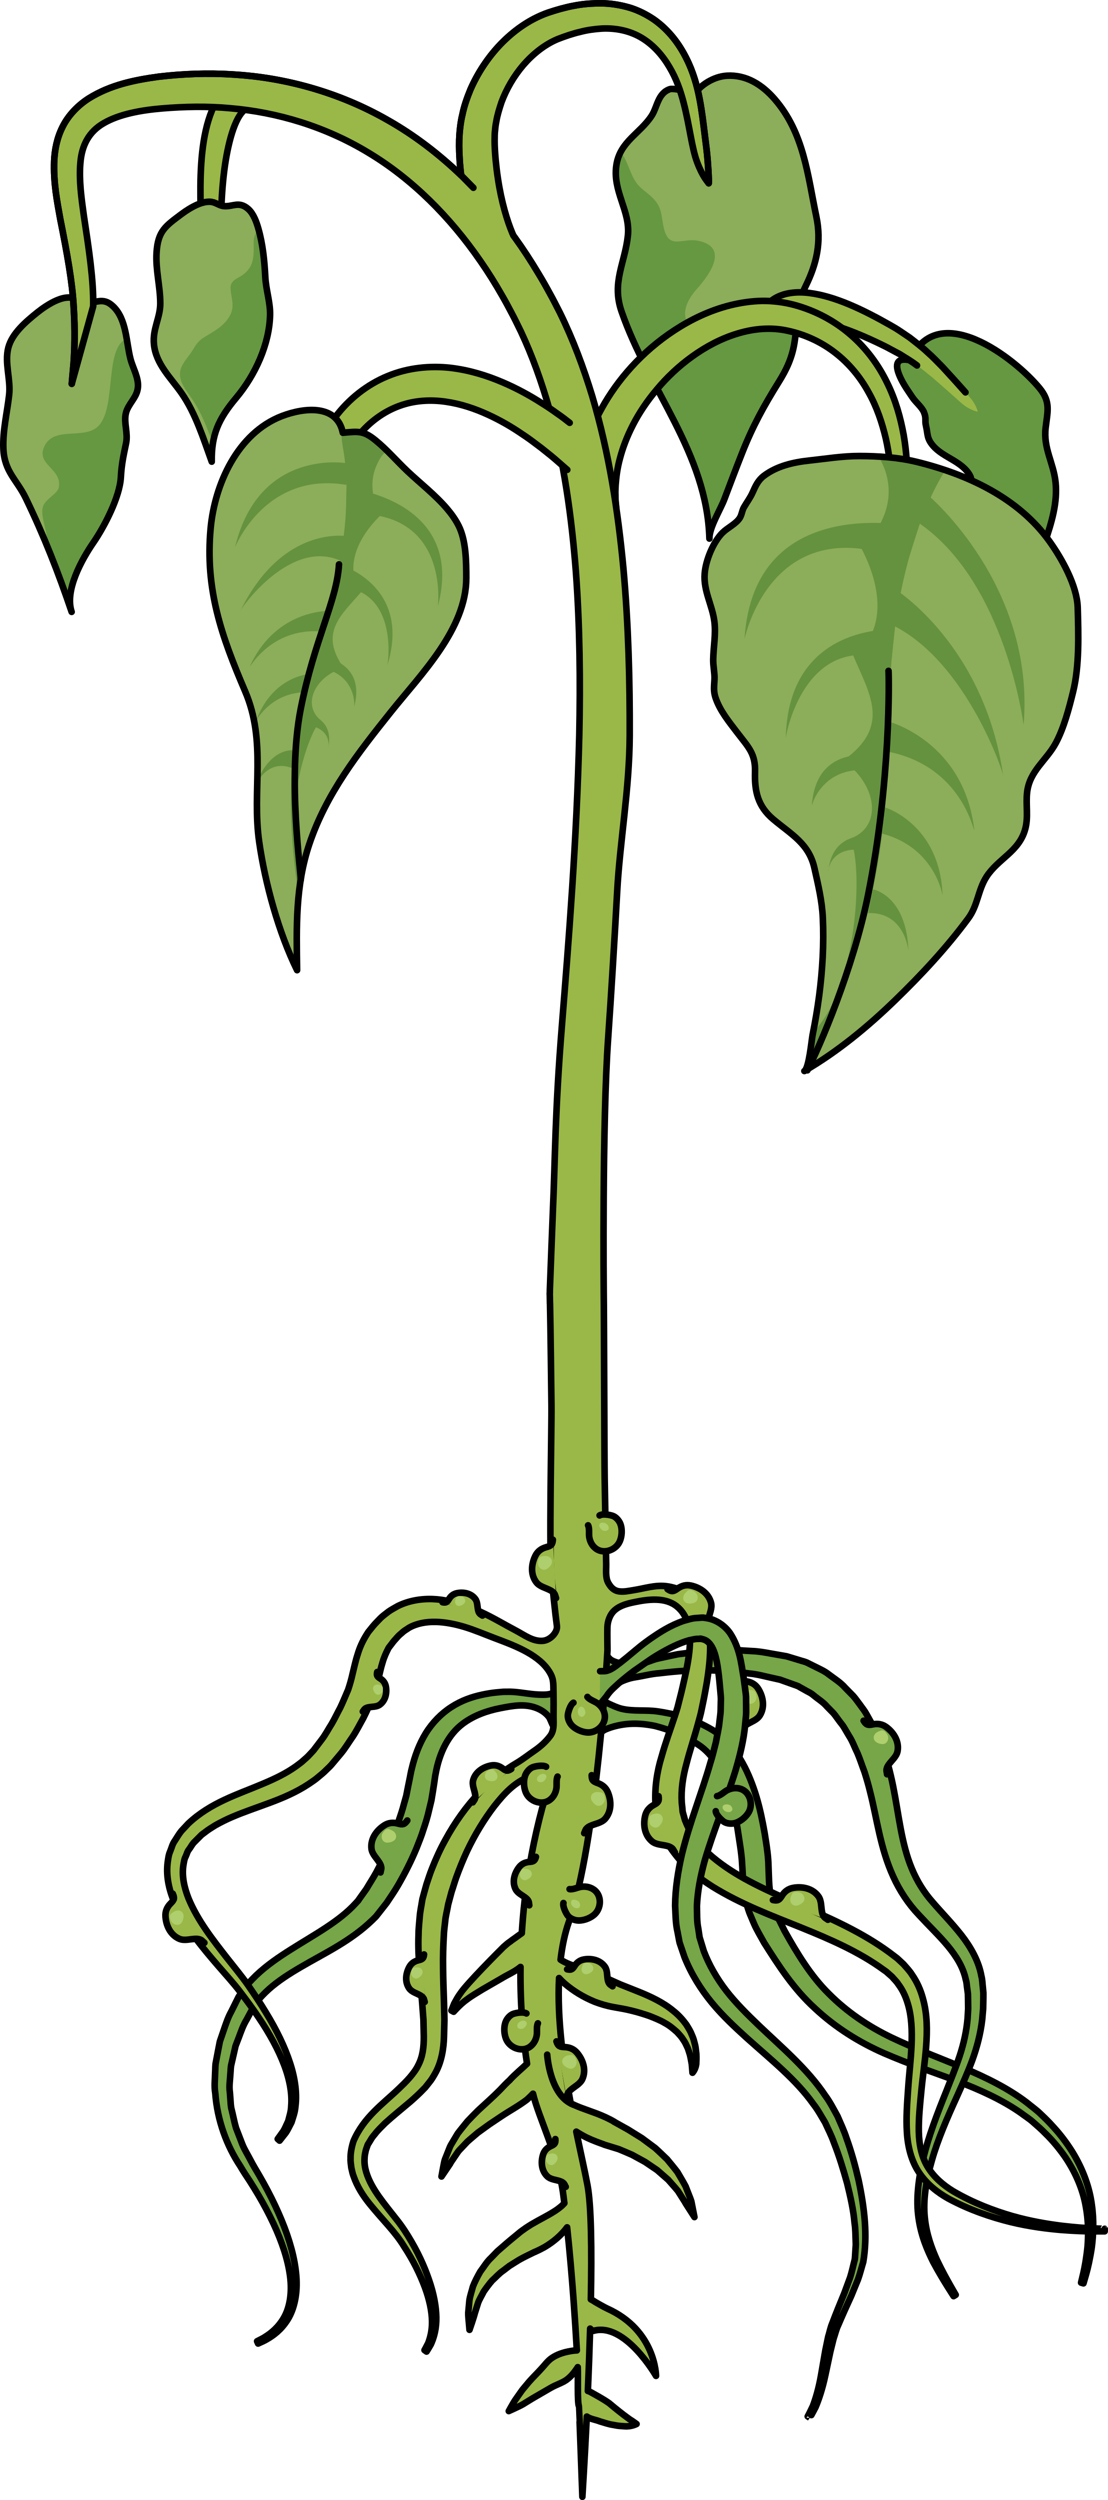 <?xml version="1.0" encoding="utf-8"?>
<!-- Generator: Adobe Illustrator 16.0.0, SVG Export Plug-In . SVG Version: 6.00 Build 0)  -->
<!DOCTYPE svg PUBLIC "-//W3C//DTD SVG 1.1//EN" "http://www.w3.org/Graphics/SVG/1.1/DTD/svg11.dtd">
<svg version="1.1" id="Layer_1" xmlns="http://www.w3.org/2000/svg" xmlns:xlink="http://www.w3.org/1999/xlink" x="0px" y="0px"
	 width="168.363px" height="379.575px" viewBox="0 0 168.363 379.575" enable-background="new 0 0 168.363 379.575"
	 xml:space="preserve">
<g>
	<path fill="#9AB847" stroke="#000000" stroke-linecap="round" stroke-linejoin="round" stroke-miterlimit="10" d="M38.025,11.968
		c0,0-0.147,0.01-0.422,0.031c-0.563,0.067-1.216,0.205-1.936,0.573c-0.727,0.364-1.458,0.975-2.04,1.72
		c-0.593,0.744-1.069,1.609-1.444,2.537c-1.514,3.719-1.771,8.496-1.724,13.189l0.019,0.88c0.008,0.417,0.039,0.608,0.057,0.923
		c0.051,0.572,0.103,1.143,0.15,1.707c0.191,1.206,0.36,2.393,0.644,3.463c0.23,1.098,0.571,2.109,0.848,3.08
		c0.319,0.946,0.621,1.842,0.897,2.668c0.282,0.813,0.54,1.56,0.771,2.221c0.229,0.66,0.416,1.236,0.655,1.688
		c0.461,0.909,1,1.371,1,1.371s0.254-0.652,0.21-1.689c-0.002-0.524-0.146-1.122-0.297-1.809c-0.155-0.686-0.328-1.457-0.518-2.3
		c-0.179-0.835-0.372-1.74-0.579-2.697c-0.158-0.952-0.374-1.952-0.47-2.984c-0.155-1.042-0.173-2.073-0.23-3.116
		c0.007-0.564,0.017-1.133,0.026-1.703c0.007-0.258-0.001-0.639,0.016-0.796l0.043-0.842c0.126-2.243,0.358-4.47,0.729-6.487
		c0.376-2.013,0.867-3.832,1.484-5.137c0.61-1.342,1.337-1.948,1.665-2.078c0.185-0.086,0.324-0.079,0.29-0.096
		c0.26-0.012,0.399-0.018,0.399-0.018L38.025,11.968z"/>
	<path fill="#8CAD59" d="M27.579,32.501c0.364-0.273,0.745-0.531,1.147-0.776c0.899-0.544,2.077-1.134,3.178-1.093
		c0.865,0.031,1.343,0.598,2.133,0.664c1.346,0.113,2.287-0.801,3.683,0.434c0.826,0.732,1.265,2.018,1.545,3
		c0.682,2.391,0.921,4.873,1.049,7.338c0.102,1.945,0.774,3.855,0.724,5.77c-0.108,4.446-2.264,9.127-5.16,12.576
		c-2.681,3.195-3.771,5.63-3.703,9.68c-1.265-3.5-2.448-7.313-4.565-10.366c-1.629-2.347-3.91-4.419-4.216-7.438
		c-0.238-2.335,0.963-4.048,0.96-6.221c-0.004-2.588-0.731-5.139-0.565-7.738C23.997,35.035,25.183,34.302,27.579,32.501z"/>
	<g>
		<path fill="#659841" d="M32.173,70.093c-0.014-0.776,0.031-1.479,0.106-2.152l-0.501,1.047
			C31.911,69.359,32.041,69.728,32.173,70.093z"/>
		<path fill="#659841" d="M41.037,47.837c0.051-1.914-0.622-3.824-0.724-5.77c-0.126-2.414-0.362-4.844-1.013-7.189
			c-0.127,0.122-0.246,0.255-0.35,0.409c-0.505,0.749-0.396,1.517-0.395,2.39c0.001,1.619-0.172,2.892-1.506,3.939
			c-0.942,0.74-2.113,0.873-2.01,2.283c0.098,1.335,0.631,2.546-0.023,3.865c-0.858,1.732-2.532,2.535-4.074,3.498
			c-0.749,0.467-1.168,1.056-1.605,1.803c-0.469,0.799-1.205,1.582-1.637,2.395c-1.063,2.004,0.528,3.67,1.591,5.268
			c1.02,1.535,1.745,3.173,2.413,4.887c0.233,0.601,0.601,1.266,0.617,1.933c0.374-2.649,1.486-4.669,3.555-7.134
			C38.773,56.964,40.928,52.284,41.037,47.837z"/>
	</g>
	<path fill="none" stroke="#000000" stroke-linecap="round" stroke-linejoin="round" stroke-miterlimit="10" d="M27.579,32.501
		c0.364-0.273,0.745-0.531,1.147-0.776c0.899-0.544,2.077-1.134,3.178-1.093c0.865,0.031,1.343,0.598,2.133,0.664
		c1.346,0.113,2.287-0.801,3.683,0.434c0.826,0.732,1.265,2.018,1.545,3c0.682,2.391,0.921,4.873,1.049,7.338
		c0.102,1.945,0.774,3.855,0.724,5.77c-0.108,4.446-2.264,9.127-5.16,12.576c-2.681,3.195-3.771,5.63-3.703,9.68
		c-1.265-3.5-2.448-7.313-4.565-10.366c-1.629-2.347-3.91-4.419-4.216-7.438c-0.238-2.335,0.963-4.048,0.96-6.221
		c-0.004-2.588-0.731-5.139-0.565-7.738C23.997,35.035,25.183,34.302,27.579,32.501z"/>
	<path fill="#8CAD59" d="M117.709,15.043c-1.885-2.17-4.29-3.718-7.246-3.549c-1.979,0.114-4.066,1.383-5.114,3.025
		c0.393-0.616-3.094-1.141-3.543-0.991c-1.865,0.623-1.909,2.709-2.796,4.059c-1.784,2.709-4.776,3.902-5.341,7.421
		c-0.645,4.026,2.142,7.005,1.739,10.773c-0.45,4.202-2.489,7.078-0.968,11.495c4.113,11.927,12.989,21.443,13.356,34.496
		c-0.044-1.65,1.681-4.408,2.274-5.978c0.89-2.35,1.779-4.7,2.703-7.036c1.594-4.036,3.313-7.151,5.554-10.748
		c1.194-1.91,2.013-3.667,2.381-5.902c0.56-3.373,0.168-5.545,1.716-8.672c1.68-3.394,2.421-6.713,1.628-10.515
		C122.713,26.522,122.161,20.174,117.709,15.043z"/>
	<path fill="#659841" d="M121.058,50.077c-2.331-2.434-8.385,0.55-11.102,0.774c-5.296,0.438-7.822-2.792-4.06-6.993
		c1.819-2.031,4.962-6.242,0.295-7.28c-2.536-0.563-4.55,1.492-5.341-2.042c-0.423-1.897-0.208-3.008-1.687-4.501
		c-0.79-0.797-1.776-1.327-2.451-2.263c-0.913-1.268-1.214-2.878-2.054-4.195c-0.098-0.155-0.216-0.314-0.342-0.472
		c-0.291,0.563-0.531,1.175-0.648,1.903c-0.645,4.026,2.142,7.005,1.739,10.773c-0.45,4.202-2.489,7.078-0.968,11.495
		c4.113,11.927,12.989,21.443,13.356,34.496c-0.044-1.65,1.681-4.408,2.274-5.978c0.89-2.35,1.779-4.7,2.703-7.036
		c1.594-4.036,3.313-7.151,5.554-10.748C119.512,56.119,120.683,52.283,121.058,50.077z"/>
	<path fill="none" stroke="#000000" stroke-linecap="round" stroke-linejoin="round" stroke-miterlimit="10" d="M117.709,15.043
		c-1.885-2.17-4.29-3.718-7.246-3.549c-1.979,0.114-4.066,1.383-5.114,3.025c0.393-0.616-3.094-1.141-3.543-0.991
		c-1.865,0.623-1.909,2.709-2.796,4.059c-1.784,2.709-4.776,3.902-5.341,7.421c-0.645,4.026,2.142,7.005,1.739,10.773
		c-0.45,4.202-2.489,7.078-0.968,11.495c4.113,11.927,12.989,21.443,13.356,34.496c-0.044-1.65,1.681-4.408,2.274-5.978
		c0.89-2.35,1.779-4.7,2.703-7.036c1.594-4.036,3.313-7.151,5.554-10.748c1.194-1.91,2.013-3.667,2.381-5.902
		c0.56-3.373,0.168-5.545,1.716-8.672c1.68-3.394,2.421-6.713,1.628-10.515C122.713,26.522,122.161,20.174,117.709,15.043z"/>
	<path fill="#8CAD59" d="M5.678,47.429c0.413-0.33,0.845-0.644,1.301-0.939c1.021-0.658,2.354-1.372,3.604-1.322
		c0.979,0.039,1.521,0.724,2.418,0.805c1.525,0.135,2.593-0.971,4.174,0.523c2.074,1.957,1.987,5.432,2.655,8
		c0.37,1.431,1.304,2.908,1.117,4.42c-0.186,1.52-1.5,2.414-1.827,3.853c-0.332,1.456,0.367,2.956,0.034,4.542
		c-0.382,1.824-0.683,3.16-0.789,5.137c-0.161,3.012-2.506,7.506-4.166,9.918c-1.738,2.521-4.415,7.277-3.312,10.533
		c-2.042-6.021-4.179-11.486-6.967-17.254c-1.355-2.805-3.255-4.02-3.407-7.499c-0.12-2.759,0.571-5.476,0.876-8.2
		c0.264-2.355-0.73-4.852-0.121-7.179C1.835,50.605,3.966,48.8,5.678,47.429z"/>
	<path fill="#659841" d="M19.255,51.417c-3.534,1.438-1.407,10.956-4.546,13.483c-2.231,1.795-6.476-0.17-7.945,2.825
		c-1.397,2.851,2.714,3.39,2.177,6.269c-0.186,0.992-2.051,1.764-2.406,2.912c-0.381,1.226,0.335,2.896,0.499,4.107
		c0.136,1.004,0.326,1.971,0.549,2.92c1.178,2.918,2.257,5.868,3.306,8.965c-1.104-3.256,1.573-8.013,3.312-10.533
		c1.66-2.412,4.005-6.906,4.166-9.918c0.106-1.977,0.407-3.313,0.789-5.137c0.333-1.586-0.366-3.086-0.034-4.542
		c0.327-1.438,1.642-2.333,1.827-3.853c0.187-1.512-0.747-2.989-1.117-4.42C19.585,53.552,19.441,52.485,19.255,51.417z"/>
	<path fill="none" stroke="#000000" stroke-linecap="round" stroke-linejoin="round" stroke-miterlimit="10" d="M5.678,47.429
		c0.413-0.33,0.845-0.644,1.301-0.939c1.021-0.658,2.354-1.372,3.604-1.322c0.979,0.039,1.521,0.724,2.418,0.805
		c1.525,0.135,2.593-0.971,4.174,0.523c2.074,1.957,1.987,5.432,2.655,8c0.37,1.431,1.304,2.908,1.117,4.42
		c-0.186,1.52-1.5,2.414-1.827,3.853c-0.332,1.456,0.367,2.956,0.034,4.542c-0.382,1.824-0.683,3.16-0.789,5.137
		c-0.161,3.012-2.506,7.506-4.166,9.918c-1.738,2.521-4.415,7.277-3.312,10.533c-2.042-6.021-4.179-11.486-6.967-17.254
		c-1.355-2.805-3.255-4.02-3.407-7.499c-0.12-2.759,0.571-5.476,0.876-8.2c0.264-2.355-0.73-4.852-0.121-7.179
		C1.835,50.605,3.966,48.8,5.678,47.429z"/>
	<path fill="#659841" d="M137.721,58.951c0.313,0.48,0.634,0.947,0.937,1.395c0.472,0.706,1.418,1.468,1.734,2.231
		c0.398,0.962,0.107,1.206,0.313,2.075c0.303,1.287,0.1,1.877,1.056,3.002c1.56,1.838,4.399,2.338,5.619,4.535
		c0.424,0.754,0.062,1.717,0.61,2.471c0.67,0.916,2.055,0.885,2.777,1.788c1.03,1.289,0.637,3.397,1.324,4.888
		c1.522,3.295,2.804,6.785,4.365,10.123c0.29-6.129,4.568-12.109,3.943-18.201c-0.311-3.027-1.89-5.179-1.51-8.334
		c0.305-2.53,0.771-3.932-0.919-5.988c-3.744-4.552-15.468-13.657-19.696-4.236C134.795,53.91,136.835,57.591,137.721,58.951z"/>
	<path fill="none" stroke="#000000" stroke-linecap="round" stroke-linejoin="round" stroke-miterlimit="10" d="M137.721,58.951
		c0.313,0.48,0.634,0.947,0.937,1.395c0.472,0.706,1.418,1.468,1.734,2.231c0.398,0.962,0.107,1.206,0.313,2.075
		c0.303,1.287,0.1,1.877,1.056,3.002c1.56,1.838,4.399,2.338,5.619,4.535c0.424,0.754,0.062,1.717,0.61,2.471
		c0.67,0.916,2.055,0.885,2.777,1.788c1.03,1.289,0.637,3.397,1.324,4.888c1.522,3.295,2.804,6.785,4.365,10.123
		c0.29-6.129,4.568-12.109,3.943-18.201c-0.311-3.027-1.89-5.179-1.51-8.334c0.305-2.53,0.771-3.932-0.919-5.988
		c-3.744-4.552-15.468-13.657-19.696-4.236C134.795,53.91,136.835,57.591,137.721,58.951z"/>
	<path fill="#9AB847" d="M115.828,47.221c0,0,0.08-0.124,0.23-0.354c0.334-0.458,0.772-0.965,1.443-1.414
		c0.67-0.459,1.557-0.8,2.494-0.95c0.938-0.155,1.926-0.153,2.919-0.03c3.985,0.48,8.286,2.574,12.368,4.891l0.762,0.443
		c0.359,0.209,0.512,0.329,0.779,0.498c0.474,0.321,0.949,0.643,1.418,0.959c0.963,0.751,1.918,1.476,2.719,2.242
		c0.844,0.735,1.566,1.522,2.281,2.236c0.67,0.738,1.309,1.436,1.896,2.076c0.574,0.645,1.102,1.23,1.568,1.754
		c0.467,0.519,0.879,0.964,1.157,1.391c0.571,0.844,0.713,1.539,0.713,1.539s-0.692-0.094-1.577-0.635
		c-0.459-0.256-0.912-0.67-1.438-1.137c-0.527-0.468-1.118-0.995-1.762-1.569c-0.641-0.562-1.339-1.17-2.076-1.813
		c-0.755-0.602-1.528-1.275-2.383-1.859c-0.834-0.641-1.729-1.158-2.612-1.715c-0.5-0.266-1-0.532-1.503-0.803
		c-0.229-0.117-0.559-0.31-0.703-0.371l-0.759-0.371c-2.021-0.979-4.081-1.855-6.026-2.509c-1.94-0.647-3.771-1.101-5.211-1.193
		c-1.469-0.119-2.349,0.224-2.623,0.446c-0.166,0.12-0.229,0.245-0.226,0.208c-0.138,0.222-0.209,0.341-0.209,0.341L115.828,47.221z
		"/>
	<path fill="none" stroke="#000000" stroke-linecap="round" stroke-linejoin="round" stroke-miterlimit="10" d="M139.341,55.488
		c-0.834-0.641-1.729-1.158-2.612-1.715c-0.5-0.266-1-0.532-1.503-0.803c-0.229-0.117-0.559-0.31-0.703-0.371l-0.759-0.371
		c-2.021-0.979-4.081-1.855-6.026-2.509c-1.94-0.647-3.771-1.101-5.211-1.193c-1.469-0.119-2.349,0.224-2.623,0.446
		c-0.166,0.12-0.229,0.245-0.226,0.208c-0.138,0.222-0.209,0.341-0.209,0.341l-3.642-2.3c0,0,0.08-0.124,0.23-0.354
		c0.334-0.458,0.772-0.965,1.443-1.414c0.67-0.459,1.557-0.8,2.494-0.95c0.938-0.155,1.926-0.153,2.919-0.03
		c3.985,0.48,8.286,2.574,12.368,4.891l0.762,0.443c0.359,0.209,0.512,0.329,0.779,0.498c0.474,0.321,0.949,0.643,1.418,0.959
		c0.963,0.751,1.918,1.476,2.719,2.242c0.844,0.735,1.566,1.522,2.281,2.236c0.67,0.738,1.309,1.436,1.896,2.076
		c0.574,0.645,1.102,1.23,1.568,1.754"/>
	<path fill="#9AB847" stroke="#000000" stroke-linecap="round" stroke-linejoin="round" stroke-miterlimit="10" d="M87.925,77.718
		c0,0-0.028-0.369-0.076-1.06c-0.045-0.624-0.087-2.062,0.039-3.438c0.208-2.903,1.192-7.003,3.551-11.233
		c2.33-4.226,6.036-8.575,11.058-11.85c2.503-1.633,5.337-3.006,8.456-3.789c1.558-0.385,3.179-0.631,4.836-0.666
		c1.648-0.021,3.361,0.195,4.945,0.623c3.135,0.846,6.074,2.406,8.476,4.484c2.413,2.068,4.278,4.621,5.566,7.274
		c1.323,2.647,2.07,5.394,2.542,7.991c0.449,2.607,0.574,5.092,0.555,7.363c-0.018,2.275-0.229,4.342-0.442,6.16
		c-0.228,1.818-0.563,3.381-0.94,4.641c-0.361,1.264-0.768,2.225-1.062,2.871c-0.299,0.646-0.491,0.98-0.491,0.98
		s-0.037-0.389-0.045-1.096c0.01-0.705,0.016-1.733,0.092-3.018c0.075-1.285,0.199-2.831,0.354-4.592
		c0.117-1.765,0.219-3.758,0.124-5.915c-0.089-2.155-0.324-4.48-0.86-6.857c-0.556-2.364-1.361-4.806-2.638-7.06
		c-1.244-2.266-2.949-4.342-5.04-5.959c-2.086-1.625-4.557-2.775-7.163-3.34c-2.519-0.575-5.142-0.362-7.644,0.394
		c-2.503,0.743-4.846,1.995-6.912,3.478c-2.076,1.484-3.881,3.205-5.38,5.003c-1.512,1.785-2.739,3.63-3.657,5.425
		c-0.924,1.791-1.56,3.516-1.965,5.063c-0.424,1.55-0.574,2.925-0.658,4.046c-0.032,0.569-0.057,1.066-0.034,1.451
		c0.002,0.393-0.003,0.729,0.044,1.106c0.06,0.69,0.092,1.058,0.092,1.058L87.925,77.718z"/>
	<g>
		<g>
			<path fill="#9AB847" stroke="#000000" stroke-linecap="round" stroke-linejoin="round" stroke-miterlimit="10" d="
				M112.388,254.234c0.122,0.745,0.345,0.904,1.097,1.04c0.744,0.135,1.35,0.495,1.752,1.149c0.744,1.209,1.007,2.771,0.218,4.027
				c-0.451,0.717-1.375,0.964-2.054,1.421c-0.198,0.132-0.352,0.261-0.49,0.46c-0.191,0.275-0.15,0.477-0.249,0.775"/>
			<path fill="#AFCF6E" d="M114.951,257.589c0.07,0.656-0.594,1.32-1.249,1c-0.549-0.266-1.133-0.855-0.803-1.492
				c0.167-0.316,0.561-0.496,0.904-0.499c0.246-0.001,0.548-0.044,0.76,0.11C114.813,256.888,114.918,257.299,114.951,257.589z"/>
		</g>
		<g>
			<path fill="#76A647" stroke="#000000" stroke-linecap="round" stroke-linejoin="round" stroke-miterlimit="10" d="
				M85.813,259.057c-0.053,0.968-0.183,2.306-0.79,3.099c-0.854,1.119-1.186-0.941-1.643-1.513c-0.473-0.596-1.087-1.009-1.807-1.3
				c-1.805-0.732-3.696-0.361-5.546-0.002c-2.022,0.393-4.021,1.104-5.684,2.345c-2.187,1.628-3.566,4.349-4.15,7.622
				c-0.093,0.4-0.126,0.83-0.193,1.246c-0.072,0.465-0.145,0.935-0.219,1.405c-0.076,0.457-0.151,0.917-0.229,1.379
				c-0.118,0.493-0.237,0.987-0.358,1.485c-0.223,1.016-0.524,1.968-0.847,2.922c-0.292,0.969-0.683,1.906-1.057,2.861
				c-0.783,1.895-1.73,3.756-2.785,5.592c-0.534,0.916-1.146,1.806-1.744,2.699l-1.013,1.293l-0.512,0.647l-0.063,0.081
				l-0.127,0.139l-0.034,0.036l-0.14,0.134l-0.275,0.273c-3.311,3.209-7.267,5.025-10.813,7.103c-1.779,1.034-3.485,2.118-4.926,3.4
				c-0.709,0.646-1.389,1.319-1.911,2.076l-0.354,0.483l-0.372,0.685l-0.737,1.366c-0.557,0.912-0.849,1.802-1.182,2.688
				l-0.51,1.326l-0.319,1.404l-0.32,1.4c-0.119,0.463-0.09,0.944-0.145,1.412c-0.047,0.942-0.219,1.883-0.078,2.811l0.106,1.392
				c0.023,0.464,0.061,0.925,0.191,1.368c0.222,0.892,0.383,1.795,0.64,2.662c0.327,0.848,0.65,1.686,0.971,2.514
				c0.341,0.824,0.823,1.571,1.22,2.348c0.395,0.771,0.864,1.538,1.318,2.311c0.446,0.769,0.873,1.531,1.273,2.293
				c0.804,1.52,1.514,3.025,2.127,4.502c1.221,2.951,2.031,5.816,2.243,8.441c0.229,2.619-0.266,5-1.276,6.635
				c-1.015,1.64-2.286,2.52-3.149,3.01c-0.429,0.268-0.791,0.4-1.021,0.514c-0.234,0.109-0.355,0.164-0.355,0.164l-0.153-0.353
				c0,0,0.115-0.058,0.337-0.173c0.22-0.122,0.563-0.266,0.96-0.541c0.805-0.506,1.96-1.395,2.822-2.943
				c0.856-1.546,1.218-3.75,0.892-6.214c-0.313-2.472-1.214-5.194-2.528-8c-0.659-1.403-1.416-2.835-2.265-4.28
				c-0.426-0.723-0.875-1.447-1.34-2.176c-0.471-0.717-0.966-1.443-1.436-2.26c-2.056-3.093-3.489-6.941-3.795-11.074
				c-0.182-1.029-0.044-2.072-0.023-3.125c0.042-0.524,0.002-1.061,0.113-1.578l0.297-1.566l0.307-1.578l0.531-1.554
				c0.356-1.044,0.707-2.116,1.203-2.991l0.692-1.392l0.348-0.697l0.042-0.087c0.112-0.199,0.047-0.082,0.081-0.137l0.031-0.045
				l0.12-0.18l0.243-0.357c0.633-0.979,1.42-1.814,2.226-2.601c1.639-1.557,3.464-2.789,5.272-3.928
				c3.59-2.274,7.312-4.229,9.816-6.975l0.264-0.286l0.13-0.142l0.033-0.036c0.096-0.105-0.091,0.106-0.063,0.07l0.054-0.074
				l0.417-0.59l0.834-1.17c0.491-0.841,1.022-1.643,1.486-2.488c0.918-1.697,1.744-3.432,2.426-5.191
				c0.345-0.877,0.714-1.738,0.981-2.622c0.297-0.878,0.596-1.743,0.804-2.573c0.117-0.42,0.234-0.836,0.352-1.252
				c0.089-0.458,0.179-0.915,0.27-1.37c0.089-0.438,0.179-0.875,0.267-1.309c0.102-0.481,0.169-0.958,0.298-1.434
				c0.447-1.896,1.126-3.745,2.138-5.392c1.019-1.64,2.389-3.027,3.903-3.99c1.51-0.977,3.12-1.529,4.631-1.852
				c0.743-0.16,1.566-0.297,2.228-0.355c0.337-0.031,0.672-0.061,1-0.09c0.366-0.004,0.727-0.006,1.084-0.01
				c1.438,0.034,2.851,0.38,4.288,0.432c0.647,0.023,1.489,0.061,2.1-0.205c0.426-0.187,0.781-0.967,1.316-0.715
				c0.755,0.356,0.6,2.01,0.564,2.657C85.815,259.031,85.813,259.044,85.813,259.057z"/>
			<path fill="#76A647" stroke="#000000" stroke-linecap="round" stroke-linejoin="round" stroke-miterlimit="10" d="
				M89.498,260.331c0.001-0.763-0.061-2.072,0.446-2.626c0.495-0.542,2.019,0.713,2.537,0.95c0.654,0.298,1.329,0.622,2.033,0.788
				c1.748,0.41,3.634,0.127,5.412,0.388c2.568,0.376,5.457,1.068,8.408,2.86c0.576,0.352,1.426,1.027,2.048,1.67
				c0.639,0.642,1.219,1.354,1.729,2.115c1.015,1.532,1.782,3.229,2.396,4.986c0.623,1.758,1.065,3.591,1.425,5.45
				c0.183,0.93,0.344,1.865,0.48,2.804l0.104,0.705l0.098,0.762c0.059,0.452,0.104,0.957,0.136,1.504
				c0.093,2.061,0.054,3.851,0.417,5.446c0.129,0.402,0.188,0.71,0.376,1.185l0.517,1.394c0.159,0.499,0.376,0.849,0.571,1.254
				l0.591,1.194c1.908,3.413,4.007,6.865,6.712,9.522c2.732,2.755,6.02,4.978,9.525,6.659c1.731,0.822,3.59,1.625,5.392,2.355
				c1.792,0.734,3.611,1.441,5.384,2.196c3.545,1.493,6.98,3.16,9.853,5.367c0.699,0.583,1.418,1.073,2.065,1.716
				c0.615,0.582,1.218,1.164,1.794,1.815c1.167,1.246,2.141,2.556,2.981,3.888c1.653,2.676,2.627,5.455,2.962,7.973
				c0.37,2.518,0.232,4.732,0.01,6.518c-0.269,1.783-0.592,3.16-0.853,4.084c-0.267,0.923-0.411,1.414-0.411,1.414l-0.365-0.107
				c0,0,0.117-0.493,0.336-1.416c0.215-0.926,0.469-2.293,0.648-4.048c0.135-1.75,0.163-3.899-0.299-6.282
				c-0.437-2.385-1.479-4.954-3.153-7.4c-0.847-1.209-1.838-2.423-2.976-3.525c-0.541-0.563-1.17-1.113-1.813-1.672
				c-0.587-0.533-1.323-0.988-1.991-1.494c-2.788-1.924-6.082-3.434-9.615-4.768c-1.764-0.676-3.588-1.31-5.458-1.999
				c-1.862-0.685-3.686-1.392-5.605-2.221c-3.777-1.653-7.423-3.919-10.54-6.843c-3.239-2.953-5.507-6.486-7.695-9.939
				c-0.515-0.95-1.146-1.975-1.536-2.889l-0.58-1.369c-0.189-0.434-0.386-1.084-0.554-1.617c-0.566-2.239-0.54-4.368-0.675-6.109
				l-0.04-0.633l-0.073-0.703l-0.077-0.643l-0.098-0.689c-0.137-0.908-0.274-1.805-0.409-2.693c-0.294-1.755-0.644-3.437-1.093-5.01
				c-0.919-3.146-2.316-5.813-4.44-7.42c-2.182-1.559-4.725-2.557-7.011-3.14c-1.454-0.292-2.972-0.442-4.464-0.261
				c-1.007,0.123-2.076,0.371-3.007,0.774c-0.585,0.255-0.924,0.645-1.379,1.044c-0.451,0.393-0.787,0.389-0.998-0.232
				c-0.294-0.865-0.201-1.967-0.181-2.871C89.497,260.441,89.498,260.387,89.498,260.331z"/>
			<path fill="#76A647" stroke="#000000" stroke-linecap="round" stroke-linejoin="round" stroke-miterlimit="10" d="
				M89.151,256.613c-0.011-0.229-0.015-0.461-0.016-0.701c0-1.284,0.171-2.474,0.438-3.727c0.132-0.611,0.6-1.746,1.357-1.793
				c0.767-0.048,1.355,1.307,1.983,1.662c0.836,0.475,1.684,0.536,2.626,0.536c0.732,0,1.488,0.062,2.211-0.093
				c0.705-0.15,1.379-0.484,2.093-0.666c0.669-0.145,1.358-0.295,2.071-0.449c0.356-0.074,0.719-0.151,1.086-0.229
				c0.371-0.049,0.749-0.098,1.131-0.146c1.53-0.194,3.141-0.454,4.847-0.443c0.852-0.017,1.723-0.075,2.61-0.056
				c0.891,0.053,1.796,0.107,2.719,0.165c0.925,0.031,1.854,0.192,2.802,0.368c0.475,0.081,0.951,0.165,1.431,0.25l0.726,0.127
				l0.182,0.031l0.045,0.01c-0.093-0.029,0.181,0.049,0.165,0.045l0.086,0.025l0.337,0.102c0.453,0.137,0.908,0.272,1.367,0.412
				c0.469,0.164,0.89,0.209,1.419,0.502c0.506,0.25,1.02,0.504,1.532,0.758c0.518,0.256,1.038,0.515,1.461,0.857
				c0.878,0.668,1.857,1.252,2.595,2.104l1.188,1.209c0.374,0.418,0.686,0.889,1.031,1.334c0.321,0.463,0.695,0.903,0.963,1.395
				l0.824,1.477c0.598,0.973,0.937,2.041,1.412,3.068c0.414,1.058,0.727,2.095,1.081,3.221c0.269,1.004,0.541,2.133,0.762,3.242
				c0.872,4.361,1.252,8.688,2.828,12.466c0.778,1.886,1.845,3.623,3.201,5.144c1.436,1.664,2.932,3.178,4.352,4.986
				c1.387,1.783,2.631,3.915,3.034,6.232c0.156,0.564,0.143,1.146,0.219,1.711l0.079,0.855l-0.005,0.831l-0.035,1.567
				c-0.049,0.551-0.098,1.097-0.144,1.645c-0.256,2.154-0.8,4.208-1.497,6.123c-0.704,1.914-1.511,3.68-2.283,5.412
				c-1.569,3.432-2.967,6.663-3.857,9.785c-0.897,3.115-1.355,6.066-1.087,8.67c0.24,2.568,1.078,4.762,1.851,6.484
				c0.82,1.718,1.563,3.029,2.068,3.925c0.512,0.891,0.785,1.364,0.785,1.364l-0.325,0.201c0,0-0.295-0.465-0.848-1.333
				c-0.546-0.875-1.35-2.162-2.263-3.872c-0.865-1.734-1.834-3.927-2.215-6.686c-0.398-2.724-0.051-5.857,0.737-9.098
				c0.776-3.257,2.076-6.656,3.492-10.152c0.682-1.748,1.424-3.539,2.031-5.365c0.6-1.828,1.029-3.727,1.195-5.668l0.084-1.449
				l-0.019-1.557l-0.017-0.739l-0.095-0.712c-0.085-0.473-0.076-0.967-0.229-1.42c-0.387-1.881-1.427-3.539-2.724-5.108
				c-1.295-1.556-2.913-3.105-4.389-4.704c-1.614-1.692-2.947-3.704-3.913-5.846c-1.975-4.311-2.481-8.862-3.523-12.906
				c-0.242-1-0.519-1.955-0.854-3.006c-0.346-0.896-0.664-1.901-1.047-2.803c-0.44-0.88-0.759-1.834-1.29-2.633l-0.728-1.235
				c-0.233-0.417-0.56-0.753-0.826-1.134c-0.282-0.367-0.532-0.764-0.835-1.104l-0.948-0.967c-0.587-0.697-1.355-1.145-2.028-1.706
				c-0.336-0.304-0.701-0.479-1.059-0.667l-1.059-0.592c-0.3-0.221-0.849-0.348-1.272-0.518c-0.45-0.16-0.897-0.32-1.343-0.478
				l-0.333-0.118l-0.082-0.029c-0.039-0.015,0.202,0.057,0.079,0.023l-0.039-0.01l-0.163-0.036l-0.65-0.146
				c-0.431-0.096-0.86-0.194-1.284-0.289c-0.85-0.203-1.69-0.396-2.541-0.464c-0.846-0.112-1.677-0.225-2.492-0.333
				c-0.82-0.078-1.634-0.078-2.43-0.122c-3.182-0.151-6.131,0.085-8.729,0.403c-1.314,0.094-2.5,0.422-3.631,0.596
				c-2.232,0.322-4.257,1.69-5.785,3.335c-0.182,0.194-0.791,1.085-1.084,0.962c-0.129-0.053-0.201-0.381-0.248-0.503
				C89.273,257.818,89.184,257.23,89.151,256.613z"/>
			<path fill="#9AB847" d="M166.123,338.318c-1.13-0.029-2.79-0.158-4.887-0.402c-2.092-0.269-4.629-0.676-7.445-1.478
				c-2.808-0.817-5.892-1.972-8.979-3.779c-1.494-0.913-2.889-2.104-3.826-3.639c-0.947-1.532-1.333-3.411-1.37-5.401
				c-0.038-1.996,0.181-4.099,0.396-6.279c0.203-2.143,0.554-4.362,0.722-6.694c0.161-2.314,0.199-4.792-0.509-7.277
				c-0.336-1.235-0.871-2.464-1.635-3.554c-0.336-0.558-0.843-1.08-1.297-1.604l-0.653-0.61l-0.165-0.152l-0.08-0.074l-0.041-0.039
				l-0.12-0.096l-0.371-0.281c-3.946-3.063-8.502-5.181-12.954-7.137c-2.238-0.984-4.443-1.938-6.584-2.97
				c-2.142-1.019-4.205-2.118-6.056-3.399c-1.849-1.275-3.513-2.719-4.695-4.369c-0.606-0.797-1.087-1.74-1.384-2.502
				c-0.093-0.167-0.168-0.462-0.243-0.74l-0.212-0.762c-0.001-0.014-0.012-0.057-0.003-0.034l-0.011-0.089l-0.015-0.18l-0.032-0.359
				l-0.077-0.712c-0.128-1.925,0.161-3.923,0.72-5.948c0.513-2.029,1.196-4.002,1.773-6.14c0.142-0.532,0.301-1.075,0.422-1.588
				c0.104-0.504,0.209-1.003,0.313-1.499c0.223-1.055,0.383-1.984,0.564-2.992c0.322-1.988,0.565-3.975,0.518-5.957
				c-0.038-1.963-0.438-4.025-1.588-5.728c-1.043-1.757-3.107-2.79-5.078-3.036c-1.673-0.209-3.299,0.339-4.936,0.596
				c-0.73,0.115-1.467,0.287-2.215,0.193c-0.805-0.104-1.281-0.611-1.664-1.297c-0.453-0.811-0.295-1.927-0.312-2.834
				c-0.035-1.934-0.067-3.867-0.104-5.801c-0.043-2.418-0.087-4.836-0.129-7.254c-0.047-2.631-0.095-25.479-0.142-28.109
				c0,0-0.246-25.731,0.674-38.731c0.453-6.5,0.957-14.764,1.371-22.252c0.402-7.488,1.857-15.411,1.902-23.638
				c0.029-8.227-0.18-16.758-0.961-25.436c-0.817-8.668-2.173-17.505-4.742-26.143c-1.313-4.309-2.9-8.563-4.907-12.648
				c-0.55-1.063-0.966-1.916-1.547-2.949c-0.546-1.008-1.106-1.99-1.684-2.942c-1.146-1.922-2.368-3.797-3.677-5.603
				c-0.051-0.068-0.102-0.132-0.15-0.199c-0.059-0.131-0.115-0.256-0.182-0.408c-0.761-1.825-1.646-4.674-2.178-8.276
				c-0.141-0.897-0.248-1.84-0.344-2.813c-0.082-0.938-0.16-2.064-0.156-2.903c0.01-0.54,0-1.159,0.064-1.536
				c0.031-0.422,0.082-0.878,0.188-1.381c0.16-0.979,0.466-1.961,0.798-2.956c0.736-1.966,1.85-3.907,3.296-5.603
				c1.453-1.682,3.244-3.121,5.211-3.947c0.446-0.176,1.186-0.449,1.714-0.62c0.542-0.155,1.065-0.345,1.642-0.463
				c1.124-0.308,2.253-0.452,3.361-0.527c2.221-0.108,4.336,0.354,6.097,1.423c1.763,1.063,3.168,2.672,4.191,4.422
				c1.054,1.76,1.683,3.588,2.153,5.396c0.93,3.592,1.236,6.871,2.056,9.041c0.405,1.084,0.837,1.899,1.184,2.426
				c0.355,0.523,0.578,0.781,0.578,0.781s0.021-0.352-0.007-0.965c-0.024-0.615-0.074-1.496-0.162-2.598
				c-0.084-1.104-0.259-2.423-0.453-3.967c-0.195-1.543-0.39-3.313-0.764-5.27c-0.367-1.933-0.965-4.13-2.044-6.23
				c-1.062-2.117-2.631-4.247-4.898-5.838c-1.135-0.768-2.405-1.418-3.768-1.82C94.234,0.747,92.811,0.52,91.4,0.5
				c-1.407-0.005-2.824,0.094-4.184,0.368c-0.682,0.108-1.377,0.308-2.07,0.479c-0.7,0.195-1.172,0.345-1.93,0.597
				c-2.837,1.013-5.215,2.763-7.172,4.782c-1.945,2.04-3.473,4.387-4.559,6.861c-0.514,1.25-0.963,2.516-1.224,3.812
				c-0.308,1.209-0.452,2.851-0.482,3.804c-0.044,1.362,0.03,2.375,0.095,3.503c0.049,0.661,0.125,1.275,0.188,1.905
				c-3.407-3.262-7.144-6.117-11.155-8.383c-7.478-4.279-15.723-6.469-23.501-6.922c-3.896-0.256-7.683-0.086-11.3,0.336
				c-3.648,0.501-7.294,1.229-10.6,3.286c-1.628,1.036-3.097,2.53-3.975,4.28c-0.895,1.742-1.222,3.575-1.299,5.228
				c-0.129,3.333,0.455,6.183,0.923,8.817c1.05,5.232,1.845,9.643,2.038,13.318c0.24,3.658,0.134,6.545-0.009,8.564
				c-0.183,2.046-0.279,3.137-0.279,3.137L14.161,46.5c0.076-3.938-0.65-8.659-1.432-13.842c-0.356-2.577-0.745-5.333-0.513-7.942
				c0.214-2.647,1.286-4.74,3.6-6.043c2.31-1.328,5.508-1.933,8.795-2.211c3.364-0.277,6.867-0.361,10.412-0.027
				c7.091,0.604,14.398,2.767,20.977,6.758c6.595,3.963,12.355,9.709,16.992,16.43c1.168,1.676,2.258,3.421,3.281,5.215
				c0.52,0.899,1.007,1.799,1.474,2.697c0.466,0.855,0.98,1.953,1.411,2.816c1.744,3.715,3.138,7.641,4.288,11.657
				c2.257,8.063,3.421,16.495,4.064,24.848c0.61,8.364,0.679,16.675,0.513,24.726c-0.391,16.112-1.611,31.205-2.644,44.181
				c-1.052,12.978-1.013,20.121-1.356,27.797c-0.057,1.199-0.472,12.305-0.472,12.305c0,0.005,0,0.01,0,0.015
				c-0.002,0.148,0,0.286-0.001,0.432h-0.016c0.005,0.164,0.01,0.357,0.016,0.551c0.002,0.365,0.008,0.713,0.017,1.027h0.008
				c0.093,4.277,0.176,12.313,0.218,15.337c0.053,3.751-0.414,22.989,0.044,26.712c0.283,2.307,0.474,4.625,0.787,6.927
				c0.121,0.89-0.941,2.135-2.103,2.247c-1.535,0.15-2.85-0.891-4.135-1.563c-1.759-0.922-3.456-1.961-5.264-2.789
				c-0.528-0.241-1.066-0.467-1.61-0.675c-1.53-0.583-3.216-1.093-5.104-1.272c-1.871-0.162-4.006,0.059-5.962,1.021
				c-0.463,0.269-0.952,0.521-1.396,0.831c-0.416,0.336-0.881,0.646-1.259,1.029c-0.369,0.393-0.752,0.758-1.11,1.191l-0.436,0.538
				c-0.148,0.194-0.282,0.316-0.456,0.618c-0.704,1.094-1.146,2.123-1.446,3.131c-0.337,1.027-0.528,1.995-0.76,2.906
				c-0.194,0.895-0.464,1.811-0.692,2.474c-0.392,0.891-0.768,1.839-1.181,2.698c-0.443,0.81-0.828,1.645-1.304,2.461
				c-0.511,0.789-0.954,1.668-1.524,2.404l-0.85,1.117l-0.398,0.523l-0.522,0.56c-0.359,0.41-0.682,0.673-1.001,0.953
				c-0.299,0.292-0.702,0.56-1.066,0.843c-1.512,1.094-3.274,1.944-5.138,2.721c-3.715,1.587-7.888,2.811-11.305,6.033l-1.036,1.112
				c-0.345,0.415-0.68,0.992-1.002,1.487c-0.369,0.503-0.482,1.074-0.707,1.611c-0.242,0.535-0.3,1.114-0.382,1.684
				c-0.29,2.294,0.312,4.467,1.127,6.337c1.727,3.739,4.22,6.663,6.538,9.358c1.16,1.348,2.333,2.619,3.31,3.902
				c1.008,1.32,1.957,2.597,2.807,3.874c1.719,2.53,3.06,5.001,3.928,7.308c0.873,2.301,1.216,4.453,1.064,6.193
				c-0.021,0.883-0.294,1.619-0.45,2.281c-0.292,0.609-0.503,1.16-0.757,1.555c-0.551,0.768-0.845,1.178-0.845,1.178l0.285,0.256
				c0,0,0.325-0.412,0.94-1.189c0.284-0.404,0.538-0.969,0.876-1.606c0.203-0.69,0.526-1.472,0.593-2.406
				c0.249-1.849-0.013-4.137-0.81-6.573c-0.792-2.44-2.06-5.053-3.695-7.719c-0.805-1.342-1.719-2.697-2.671-4.075
				c-0.983-1.418-2.096-2.739-3.185-4.13c-2.16-2.77-4.486-5.701-5.881-9.076c-0.666-1.674-1.049-3.459-0.771-5.124
				c0.076-0.411,0.116-0.836,0.321-1.214c0.182-0.369,0.266-0.818,0.533-1.115c0.25-0.328,0.396-0.654,0.701-1.008l1.073-1.075
				c0,0,0.133-0.133,0.14-0.14l0.035-0.024l0.282-0.21l0.561-0.422c0.381-0.272,0.793-0.508,1.19-0.768
				c0.832-0.466,1.692-0.902,2.602-1.286c1.811-0.775,3.748-1.415,5.722-2.155c1.972-0.733,3.999-1.593,5.875-2.836
				c0.464-0.324,0.929-0.608,1.391-1.011c0.465-0.378,0.934-0.767,1.265-1.112l0.55-0.533c0.264-0.271,0.38-0.437,0.577-0.66
				l1.06-1.26c0.709-0.841,1.234-1.755,1.854-2.628c0.588-0.892,1.072-1.867,1.596-2.797c0.471-0.923,0.847-1.808,1.271-2.702
				c0.464-1.177,0.743-2.135,0.99-3.125c0.235-0.964,0.418-1.881,0.673-2.662c0.235-0.817,0.57-1.512,0.827-2.012
				c0.029-0.122,0.222-0.338,0.35-0.514l0.42-0.551c0.22-0.28,0.498-0.555,0.737-0.838c0.253-0.271,0.542-0.477,0.804-0.727
				c0.278-0.22,0.586-0.385,0.87-0.59c2.432-1.354,5.603-0.965,8.364-0.143c1.57,0.469,3.08,1.122,4.609,1.702
				c2.639,1.001,6.386,2.309,8.144,4.805c0.891,1.269,0.805,1.892,0.836,3.382c0.023,1.164,0.024,2.33,0.006,3.495
				c-0.018,1.089,0.175,2.288-0.5,3.182c-0.684,0.907-1.493,1.622-2.43,2.265c-0.871,0.598-1.713,1.266-2.601,1.797
				c-1.91,1.115-3.938,2.637-5.813,4.621c-1.872,1.986-3.621,4.387-5.106,7.127c-0.756,1.361-1.423,2.818-2.022,4.344
				c-0.305,0.76-0.555,1.551-0.822,2.344l-0.341,1.217l-0.166,0.615l-0.084,0.309l-0.01,0.037l-0.032,0.144l-0.014,0.076
				l-0.028,0.147c-0.12,0.827-0.299,1.547-0.367,2.479c-0.074,0.9-0.182,1.838-0.177,2.688c-0.071,1.749,0.023,3.492,0.143,5.217
				c0.115,1.732,0.281,3.445,0.414,5.154l0.187,2.492l0.058,2.557c0.013,1.659-0.178,3.082-0.845,4.355
				c-0.301,0.642-0.781,1.269-1.247,1.822c-0.579,0.671-1.149,1.215-1.709,1.752c-2.395,2.301-5.306,4.299-6.875,7.933
				c-0.23,0.672-0.49,1.806-0.452,2.681c-0.032,0.461,0.072,0.912,0.108,1.361c0.109,0.433,0.176,0.882,0.339,1.285
				c0.565,1.654,1.481,3.027,2.438,4.221c1.938,2.398,3.921,4.281,5.233,6.455c1.401,2.124,2.432,4.242,3.157,6.176
				c0.722,1.936,1.076,3.721,1.1,5.191c0.029,1.477-0.305,2.594-0.581,3.324c-0.349,0.697-0.561,1.063-0.561,1.063l0.311,0.223
				c0,0,0.248-0.369,0.661-1.098c0.341-0.76,0.763-1.939,0.816-3.508c0.063-1.559-0.209-3.445-0.845-5.498
				c-0.641-2.049-1.583-4.291-2.914-6.575c-0.66-1.144-1.425-2.339-2.313-3.439c-0.87-1.115-1.786-2.222-2.618-3.396
				c-0.831-1.172-1.56-2.424-1.953-3.744c-0.195-0.66-0.293-1.334-0.255-2.006c0.011-0.344,0.046-0.672,0.124-0.961
				c0.023-0.273,0.191-0.691,0.32-1.068l0.043-0.119l0.015-0.025l0.141-0.227l0.282-0.459c0.165-0.313,0.399-0.604,0.647-0.891
				c0.443-0.594,1.029-1.131,1.578-1.688c1.187-1.08,2.485-2.118,3.819-3.25c0.696-0.61,1.377-1.229,1.946-1.836l0.227-0.23
				l0.057-0.056c0.099-0.108,0.06-0.071,0.096-0.115l0.113-0.14l0.45-0.57c0.314-0.366,0.564-0.799,0.814-1.233
				c1.026-1.751,1.353-3.86,1.401-5.64l0.067-2.629l-0.067-2.678c-0.059-1.729-0.125-3.439-0.136-5.107
				c-0.029-1.678,0.014-3.314,0.107-4.899c0.021-0.815,0.141-1.526,0.213-2.265c0.053-0.711,0.288-1.583,0.421-2.357l0.025-0.148
				c0,0,0.006-0.025,0.009-0.039l0.074-0.278l0.148-0.55l0.296-1.098c0.247-0.713,0.445-1.436,0.694-2.133
				c0.503-1.395,1.054-2.74,1.648-4.024c1.213-2.556,2.624-4.847,4.122-6.806c1.568-1.987,3.043-3.594,5.416-4.561
				c0.673-0.273,1.915-0.972,2.543-0.266c0.972,1.094-0.334,3.88-0.642,5.029c-1.322,4.929-2.165,9.635-2.671,14.005
				c-0.202,1.743-0.339,3.419-0.445,5.048c-0.232,0.168-0.491,0.349-0.772,0.55c-0.273,0.226-0.652,0.438-0.95,0.698
				c-0.378,0.236-0.682,0.523-1.052,0.842c-0.667,0.66-5.538,5.522-6.543,7.031c-0.265,0.359-0.482,0.709-0.656,1.033
				c-0.183,0.315-0.337,0.587-0.421,0.841c-0.191,0.48-0.299,0.755-0.299,0.755l0.338,0.183c0,0,0.191-0.204,0.529-0.563
				c0.341-0.343,0.823-0.828,1.497-1.305c0.645-0.498,1.485-0.988,2.362-1.525c0.915-0.529,1.894-1.094,2.869-1.655
				c0.944-0.581,2.031-1.022,2.903-1.755c-0.073,6.398,0.488,11.49,0.993,14.688c-0.821,0.79-1.785,1.548-2.704,2.562l0.104-0.099
				c-0.538,0.475-1.028,1.008-1.531,1.537c-0.523,0.525-1.063,1.041-1.614,1.543l-1.685,1.547c-0.555,0.544-1.099,1.105-1.631,1.668
				c-0.499,0.623-1.006,1.224-1.478,1.852l-0.615,1.027c-0.191,0.346-0.427,0.664-0.578,1.03l-0.439,1.1
				c-0.131,0.37-0.315,0.714-0.398,1.095c-0.165,0.765-0.294,1.529-0.431,2.27l1.298-1.918c0.151-0.326,0.395-0.61,0.583-0.912
				l0.601-0.887c0.2-0.289,0.48-0.53,0.715-0.795l0.724-0.77c0.53-0.477,1.087-0.928,1.615-1.387l1.755-1.266l1.837-1.229
				c1.24-0.828,2.612-1.558,3.859-2.51l0.106-0.099c0.273-0.248,0.546-0.514,0.814-0.8c0.907,3.818,3.826,9.288,4.609,15.386
				c0.054,0.408,0.103,0.821,0.155,1.234c-0.132,0.146-0.276,0.292-0.433,0.436c-0.342,0.285-0.706,0.574-1.18,0.859
				c-0.907,0.585-2.1,1.157-3.42,1.933c-0.322,0.209-0.666,0.413-1.007,0.658l-0.59,0.423l-0.487,0.402
				c-0.648,0.539-1.313,1.063-2.021,1.693l-1.037,0.898c-0.32,0.33-0.639,0.658-0.954,0.986c-0.662,0.604-1.137,1.427-1.653,2.109
				c-0.438,0.76-0.83,1.524-1.115,2.259c-0.199,0.778-0.46,1.483-0.541,2.157c-0.062,0.67-0.116,1.285-0.167,1.831
				c-0.007,0.54,0.059,1.009,0.084,1.394c0.066,0.758,0.106,1.191,0.106,1.191s0.684-1.974,0.792-2.465
				c0.149-0.477,0.318-1.014,0.504-1.602c0.199-0.572,0.566-1.127,0.858-1.731c0.385-0.558,0.805-1.13,1.279-1.677
				c0.562-0.496,1.025-1.063,1.688-1.51l0.935-0.715l1.009-0.633c0.64-0.423,1.428-0.803,2.191-1.174l0.567-0.279l0.071-0.035
				c0,0,0.035-0.018,0.051-0.024c-0.03,0.019,0.086-0.052-0.056,0.038l0.138-0.062l0.274-0.128c0.376-0.166,0.74-0.367,1.106-0.563
				c1.347-0.793,2.564-1.83,3.425-3.003c0.378,3.529,0.694,7.173,0.962,10.769c-0.001,0.012-0.007,0.023-0.007,0.037
				c0.007,0.097,0.021,0.219,0.033,0.329c0.187,2.567,0.35,5.103,0.489,7.55c-0.007,0-0.016,0-0.016,0
				c-0.495,0.01-1.124,0.122-1.819,0.289c-0.674,0.188-1.439,0.471-2.125,0.98c-0.336,0.256-0.641,0.598-0.94,0.951
				c-0.301,0.354-0.612,0.693-0.935,1.033c-0.646,0.674-1.301,1.329-1.853,2.026c-0.277,0.345-0.563,0.646-0.791,0.991
				c-0.233,0.332-0.457,0.645-0.659,0.934c-0.413,0.566-0.694,1.098-0.896,1.45c-0.196,0.357-0.309,0.56-0.309,0.56
				s1.572-0.695,2.164-1.038c0.578-0.354,1.228-0.769,1.959-1.186c0.721-0.415,1.488-0.86,2.259-1.308
				c0.769-0.45,1.67-0.714,2.36-1.187c0.681-0.481,1.19-1.129,1.607-1.739c0.049-0.071,0.09-0.143,0.133-0.213
				c0.065,1.257-0.084,5.369,0.183,5.945c0.026,0.061,0.52,13.74,0.52,13.74s0.328-5.193,0.675-12.181
				c0.562,0.402,1.357,0.47,2.003,0.739c0.683,0.198,1.336,0.434,1.99,0.522c0.323,0.054,0.622,0.131,0.923,0.151
				c0.298,0.021,0.577,0.045,0.836,0.064c1.026,0.078,1.808-0.35,1.808-0.35s-0.141-0.099-0.381-0.269
				c-0.233-0.185-0.59-0.365-0.979-0.671c-0.79-0.57-1.779-1.357-2.695-2.127c-0.442-0.412-3.137-1.92-3.265-1.935
				c-0.029-0.005-0.051-0.005-0.078-0.007c0.13-3.036,0.25-6.264,0.343-9.471c0.158,0.118,0.291,0.396,0.479,0.343
				c4.84-1.387,9.533,6.837,9.533,6.837s-0.024-6.9-7.413-10.225c-0.449-0.203-1.924-1.039-2.187-1.232
				c-0.095-0.058-0.199-0.109-0.304-0.166c0.146-7.484,0.071-14.26-0.51-17.337c-0.406-2.151-1.041-4.952-1.702-8.124
				c0.527,0.333,1.057,0.639,1.587,0.902c0.88,0.422,1.791,0.752,2.542,1.019l0.156,0.069l2.151,0.66
				c0.689,0.273,1.37,0.579,2.057,0.875l1.953,1.067l1.842,1.245l1.676,1.467c0.48,0.559,0.996,1.107,1.473,1.694l0.605,0.954
				c0.196,0.323,0.425,0.64,0.6,0.977l1.311,2.042l-0.468-2.376c-0.114-0.389-0.282-0.76-0.425-1.143l-0.451-1.152
				c-0.381-0.727-0.819-1.431-1.238-2.158c-0.5-0.66-1.039-1.297-1.573-1.949c-0.602-0.57-1.197-1.164-1.823-1.721l-2.007-1.488
				l-2.119-1.313l-2.176-1.211l0.154,0.069c-0.95-0.56-1.804-0.921-2.66-1.259l-2.478-0.903c-0.39-0.153-0.776-0.306-1.135-0.474
				c-0.153-0.057-0.275-0.122-0.403-0.188c-1.135-6.044-2.073-12.859-1.771-19.025c0.278,0.305,0.579,0.6,0.909,0.885
				c1.219,1.04,2.743,2.001,4.504,2.719c0.89,0.336,1.822,0.623,2.898,0.813c0.956,0.164,1.876,0.322,2.776,0.552
				c0.911,0.22,1.783,0.493,2.631,0.784c0.821,0.326,1.638,0.643,2.34,1.064c0.735,0.389,1.322,0.896,1.882,1.396
				c0.245,0.274,0.5,0.54,0.712,0.82c0.184,0.298,0.408,0.571,0.551,0.87c0.138,0.303,0.296,0.587,0.407,0.877
				c0.093,0.298,0.185,0.578,0.271,0.846c0.133,0.544,0.213,1.037,0.287,1.445c0.068,0.833,0.108,1.309,0.108,1.309
				s0.451-0.461,0.57-1.32c0.022-0.438,0.046-0.975,0.011-1.595c-0.037-0.311-0.078-0.642-0.121-0.991
				c-0.059-0.349-0.174-0.707-0.27-1.091c-0.104-0.384-0.295-0.752-0.455-1.155c-0.188-0.387-0.43-0.77-0.672-1.166
				c-0.543-0.74-1.205-1.482-1.99-2.093c-1.545-1.285-3.445-2.169-5.306-2.915c-0.924-0.368-1.847-0.734-2.757-1.096
				c-0.808-0.359-1.601-0.712-2.371-1.057c-1.6-0.652-3.136-1.165-4.393-1.639c-0.628-0.236-1.194-0.456-1.628-0.674
				c-0.297-0.143-0.502-0.271-0.663-0.377c0.245-2.045,0.639-3.997,1.269-5.768c4.262-12.014,5.857-41.198,5.857-41.198
				c0-0.044-0.001-0.088-0.001-0.132c-0.01-1.107-0.031-2.219-0.011-3.328c0.019-0.963,0.39-2.01,1.127-2.648
				c0.847-0.735,1.992-1.01,3.06-1.227c2.042-0.418,4.61-0.753,6.367,0.666c1.71,1.379,2.07,3.596,1.986,5.676
				c-0.071,1.662-0.398,3.44-0.825,5.301c-0.205,0.914-0.434,1.943-0.675,2.861c-0.122,0.491-0.25,0.985-0.377,1.484
				c-0.139,0.482-0.298,0.926-0.444,1.393c-0.605,1.859-1.385,3.925-1.995,6.127c-0.672,2.171-1.069,4.67-0.912,7.274l0.123,0.984
				l0.066,0.493l0.034,0.248l0.017,0.121c0.019,0.081-0.029-0.09,0.044,0.195l0.015,0.051l0.248,0.827
				c0.08,0.272,0.151,0.538,0.31,0.894c0.279,0.666,0.566,1.35,0.92,1.895c0.317,0.596,0.702,1.137,1.105,1.664
				c1.597,2.139,3.681,3.721,5.806,5.071c4.296,2.663,8.948,4.386,13.416,6.188c4.47,1.805,8.85,3.713,12.552,6.419l0.353,0.245
				c-0.009-0.01,0.021,0.016,0.028,0.02l0.07,0.063l0.169,0.148l0.669,0.588c0.314,0.381,0.669,0.687,0.957,1.142
				c0.624,0.828,1.077,1.778,1.385,2.789c0.646,2.019,0.708,4.257,0.617,6.458c-0.093,2.217-0.375,4.432-0.521,6.654
				c-0.153,2.181-0.316,4.356-0.184,6.531c0.12,2.154,0.653,4.385,1.854,6.158c1.188,1.778,2.829,3.039,4.464,3.953
				c3.27,1.756,6.53,2.826,9.423,3.545c2.908,0.705,5.496,1.014,7.618,1.204c2.129,0.163,3.804,0.225,4.946,0.21
				c1.141,0,1.748,0.004,1.748,0.004v-0.385C167.863,338.39,167.259,338.366,166.123,338.318z"/>
			<path fill="none" stroke="#000000" stroke-linecap="round" stroke-linejoin="round" stroke-miterlimit="10" d="M166.123,338.318
				c-1.13-0.029-2.79-0.158-4.887-0.402c-2.092-0.269-4.629-0.676-7.445-1.478c-2.808-0.817-5.892-1.972-8.979-3.779
				c-1.494-0.913-2.889-2.104-3.826-3.639c-0.947-1.532-1.333-3.411-1.37-5.401c-0.038-1.996,0.181-4.099,0.396-6.279
				c0.203-2.143,0.554-4.362,0.722-6.694c0.161-2.314,0.199-4.792-0.509-7.277c-0.336-1.235-0.871-2.464-1.635-3.554
				c-0.336-0.558-0.843-1.08-1.297-1.604l-0.653-0.61l-0.165-0.152l-0.08-0.074l-0.041-0.039l-0.12-0.096l-0.371-0.281
				c-3.946-3.063-8.502-5.181-12.954-7.137c-2.238-0.984-4.443-1.938-6.584-2.97c-2.142-1.019-4.205-2.118-6.056-3.399
				c-1.849-1.275-3.513-2.719-4.695-4.369c-0.606-0.797-1.087-1.74-1.384-2.502c-0.093-0.167-0.168-0.462-0.243-0.74l-0.212-0.762
				c-0.001-0.014-0.012-0.057-0.003-0.034l-0.011-0.089l-0.015-0.18l-0.032-0.359l-0.077-0.712c-0.128-1.925,0.161-3.923,0.72-5.948
				c0.513-2.029,1.196-4.002,1.773-6.14c0.142-0.532,0.301-1.075,0.422-1.588c0.104-0.504,0.209-1.003,0.313-1.499
				c0.223-1.055,0.383-1.984,0.564-2.992c0.322-1.988,0.565-3.975,0.518-5.957c-0.038-1.963-0.438-4.025-1.588-5.728
				c-1.043-1.757-3.107-2.79-5.078-3.036c-1.673-0.209-3.299,0.339-4.936,0.596c-0.73,0.115-1.467,0.287-2.215,0.193
				c-0.805-0.104-1.281-0.611-1.664-1.297c-0.453-0.811-0.295-1.927-0.312-2.834c-0.035-1.934-0.067-3.867-0.104-5.801
				c-0.043-2.418-0.087-4.836-0.129-7.254c-0.047-2.631-0.095-25.479-0.142-28.109c0,0-0.246-25.731,0.674-38.731
				c0.453-6.5,0.957-14.764,1.371-22.252c0.402-7.488,1.857-15.411,1.902-23.638c0.029-8.227-0.18-16.758-0.961-25.436
				c-0.817-8.668-2.173-17.505-4.742-26.143c-1.313-4.309-2.9-8.563-4.907-12.648c-0.55-1.063-0.966-1.916-1.547-2.949
				c-0.546-1.008-1.106-1.99-1.684-2.942c-1.146-1.922-2.368-3.797-3.677-5.603c-0.051-0.068-0.102-0.132-0.15-0.199
				c-0.059-0.131-0.115-0.256-0.182-0.408c-0.761-1.825-1.646-4.674-2.178-8.276c-0.141-0.897-0.248-1.84-0.344-2.813
				c-0.082-0.938-0.16-2.064-0.156-2.903c0.01-0.54,0-1.159,0.064-1.536c0.031-0.422,0.082-0.878,0.188-1.381
				c0.16-0.979,0.466-1.961,0.798-2.956c0.736-1.966,1.85-3.907,3.296-5.603c1.453-1.682,3.244-3.121,5.211-3.947
				c0.446-0.176,1.186-0.449,1.714-0.62c0.542-0.155,1.065-0.345,1.642-0.463c1.124-0.308,2.253-0.452,3.361-0.527
				c2.221-0.108,4.336,0.354,6.097,1.423c1.763,1.063,3.168,2.672,4.191,4.422c1.054,1.76,1.683,3.588,2.153,5.396
				c0.93,3.592,1.236,6.871,2.056,9.041c0.405,1.084,0.837,1.899,1.184,2.426c0.355,0.523,0.578,0.781,0.578,0.781
				s0.021-0.352-0.007-0.965c-0.024-0.615-0.074-1.496-0.162-2.598c-0.084-1.104-0.259-2.423-0.453-3.967
				c-0.195-1.543-0.39-3.313-0.764-5.27c-0.367-1.933-0.965-4.13-2.044-6.23c-1.062-2.117-2.631-4.247-4.898-5.838
				c-1.135-0.768-2.405-1.418-3.768-1.82C94.234,0.747,92.811,0.52,91.4,0.5c-1.407-0.005-2.824,0.094-4.184,0.368
				c-0.682,0.108-1.377,0.308-2.07,0.479c-0.7,0.195-1.172,0.345-1.93,0.597c-2.837,1.013-5.215,2.763-7.172,4.782
				c-1.945,2.04-3.473,4.387-4.559,6.861c-0.514,1.25-0.963,2.516-1.224,3.812c-0.308,1.209-0.452,2.851-0.482,3.804
				c-0.044,1.362,0.03,2.375,0.095,3.503c0.049,0.661,0.125,1.275,0.188,1.905c-3.407-3.262-7.144-6.117-11.155-8.383
				c-7.478-4.279-15.723-6.469-23.501-6.922c-3.896-0.256-7.683-0.086-11.3,0.336c-3.648,0.501-7.294,1.229-10.6,3.286
				c-1.628,1.036-3.097,2.53-3.975,4.28c-0.895,1.742-1.222,3.575-1.299,5.228c-0.129,3.333,0.455,6.183,0.923,8.817
				c1.05,5.232,1.845,9.643,2.038,13.318c0.24,3.658,0.134,6.545-0.009,8.564c-0.183,2.046-0.279,3.137-0.279,3.137L14.161,46.5
				c0.076-3.938-0.65-8.659-1.432-13.842c-0.356-2.577-0.745-5.333-0.513-7.942c0.214-2.647,1.286-4.74,3.6-6.043
				c2.31-1.328,5.508-1.933,8.795-2.211c3.364-0.277,6.867-0.361,10.412-0.027c7.091,0.604,14.398,2.767,20.977,6.758
				c6.595,3.963,12.355,9.709,16.992,16.43c1.168,1.676,2.258,3.421,3.281,5.215c0.52,0.899,1.007,1.799,1.474,2.697
				c0.466,0.855,0.98,1.953,1.411,2.816c1.744,3.715,3.138,7.641,4.288,11.657c2.257,8.063,3.421,16.495,4.064,24.848
				c0.61,8.364,0.679,16.675,0.513,24.726c-0.391,16.112-1.611,31.205-2.644,44.181c-1.052,12.978-1.013,20.121-1.356,27.797
				c-0.057,1.199-0.472,12.305-0.472,12.305c0,0.005,0,0.01,0,0.015c-0.002,0.148,0,0.286-0.001,0.432h-0.016
				c0.005,0.164,0.01,0.357,0.016,0.551c0.002,0.365,0.008,0.713,0.017,1.027h0.008c0.093,4.277,0.176,12.313,0.218,15.337
				c0.053,3.751-0.414,22.989,0.044,26.712c0.283,2.307,0.474,4.625,0.787,6.927c0.121,0.89-0.941,2.135-2.103,2.247
				c-1.535,0.15-2.85-0.891-4.135-1.563c-1.759-0.922-3.456-1.961-5.264-2.789c-0.528-0.241-1.066-0.467-1.61-0.675
				c-1.53-0.583-3.216-1.093-5.104-1.272c-1.871-0.162-4.006,0.059-5.962,1.021c-0.463,0.269-0.952,0.521-1.396,0.831
				c-0.416,0.336-0.881,0.646-1.259,1.029c-0.369,0.393-0.752,0.758-1.11,1.191l-0.436,0.538c-0.148,0.194-0.282,0.316-0.456,0.618
				c-0.704,1.094-1.146,2.123-1.446,3.131c-0.337,1.027-0.528,1.995-0.76,2.906c-0.194,0.895-0.464,1.811-0.692,2.474
				c-0.392,0.891-0.768,1.839-1.181,2.698c-0.443,0.81-0.828,1.645-1.304,2.461c-0.511,0.789-0.954,1.668-1.524,2.404l-0.85,1.117
				l-0.398,0.523l-0.522,0.56c-0.359,0.41-0.682,0.673-1.001,0.953c-0.299,0.292-0.702,0.56-1.066,0.843
				c-1.512,1.094-3.274,1.944-5.138,2.721c-3.715,1.587-7.888,2.811-11.305,6.033l-1.036,1.112c-0.345,0.415-0.68,0.992-1.002,1.487
				c-0.369,0.503-0.482,1.074-0.707,1.611c-0.242,0.535-0.3,1.114-0.382,1.684c-0.29,2.294,0.312,4.467,1.127,6.337
				c1.727,3.739,4.22,6.663,6.538,9.358c1.16,1.348,2.333,2.619,3.31,3.902c1.008,1.32,1.957,2.597,2.807,3.874
				c1.719,2.53,3.06,5.001,3.928,7.308c0.873,2.301,1.216,4.453,1.064,6.193c-0.021,0.883-0.294,1.619-0.45,2.281
				c-0.292,0.609-0.503,1.16-0.757,1.555c-0.551,0.768-0.845,1.178-0.845,1.178l0.285,0.256c0,0,0.325-0.412,0.94-1.189
				c0.284-0.404,0.538-0.969,0.876-1.606c0.203-0.69,0.526-1.472,0.593-2.406c0.249-1.849-0.013-4.137-0.81-6.573
				c-0.792-2.44-2.06-5.053-3.695-7.719c-0.805-1.342-1.719-2.697-2.671-4.075c-0.983-1.418-2.096-2.739-3.185-4.13
				c-2.16-2.77-4.486-5.701-5.881-9.076c-0.666-1.674-1.049-3.459-0.771-5.124c0.076-0.411,0.116-0.836,0.321-1.214
				c0.182-0.369,0.266-0.818,0.533-1.115c0.25-0.328,0.396-0.654,0.701-1.008l1.073-1.075c0,0,0.133-0.133,0.14-0.14l0.035-0.024
				l0.282-0.21l0.561-0.422c0.381-0.272,0.793-0.508,1.19-0.768c0.832-0.466,1.692-0.902,2.602-1.286
				c1.811-0.775,3.748-1.415,5.722-2.155c1.972-0.733,3.999-1.593,5.875-2.836c0.464-0.324,0.929-0.608,1.391-1.011
				c0.465-0.378,0.934-0.767,1.265-1.112l0.55-0.533c0.264-0.271,0.38-0.437,0.577-0.66l1.06-1.26
				c0.709-0.841,1.234-1.755,1.854-2.628c0.588-0.892,1.072-1.867,1.596-2.797c0.471-0.923,0.847-1.808,1.271-2.702
				c0.464-1.177,0.743-2.135,0.99-3.125c0.235-0.964,0.418-1.881,0.673-2.662c0.235-0.817,0.57-1.512,0.827-2.012
				c0.029-0.122,0.222-0.338,0.35-0.514l0.42-0.551c0.22-0.28,0.498-0.555,0.737-0.838c0.253-0.271,0.542-0.477,0.804-0.727
				c0.278-0.22,0.586-0.385,0.87-0.59c2.432-1.354,5.603-0.965,8.364-0.143c1.57,0.469,3.08,1.122,4.609,1.702
				c2.639,1.001,6.386,2.309,8.144,4.805c0.891,1.269,0.805,1.892,0.836,3.382c0.023,1.164,0.024,2.33,0.006,3.495
				c-0.018,1.089,0.175,2.288-0.5,3.182c-0.684,0.907-1.493,1.622-2.43,2.265c-0.871,0.598-1.713,1.266-2.601,1.797
				c-1.91,1.115-3.938,2.637-5.813,4.621c-1.872,1.986-3.621,4.387-5.106,7.127c-0.756,1.361-1.423,2.818-2.022,4.344
				c-0.305,0.76-0.555,1.551-0.822,2.344l-0.341,1.217l-0.166,0.615l-0.084,0.309l-0.01,0.037l-0.032,0.144l-0.014,0.076
				l-0.028,0.147c-0.12,0.827-0.299,1.547-0.367,2.479c-0.074,0.9-0.182,1.838-0.177,2.688c-0.071,1.749,0.023,3.492,0.143,5.217
				c0.115,1.732,0.281,3.445,0.414,5.154l0.187,2.492l0.058,2.557c0.013,1.659-0.178,3.082-0.845,4.355
				c-0.301,0.642-0.781,1.269-1.247,1.822c-0.579,0.671-1.149,1.215-1.709,1.752c-2.395,2.301-5.306,4.299-6.875,7.933
				c-0.23,0.672-0.49,1.806-0.452,2.681c-0.032,0.461,0.072,0.912,0.108,1.361c0.109,0.433,0.176,0.882,0.339,1.285
				c0.565,1.654,1.481,3.027,2.438,4.221c1.938,2.398,3.921,4.281,5.233,6.455c1.401,2.124,2.432,4.242,3.157,6.176
				c0.722,1.936,1.076,3.721,1.1,5.191c0.029,1.477-0.305,2.594-0.581,3.324c-0.349,0.697-0.561,1.063-0.561,1.063l0.311,0.223
				c0,0,0.248-0.369,0.661-1.098c0.341-0.76,0.763-1.939,0.816-3.508c0.063-1.559-0.209-3.445-0.845-5.498
				c-0.641-2.049-1.583-4.291-2.914-6.575c-0.66-1.144-1.425-2.339-2.313-3.439c-0.87-1.115-1.786-2.222-2.618-3.396
				c-0.831-1.172-1.56-2.424-1.953-3.744c-0.195-0.66-0.293-1.334-0.255-2.006c0.011-0.344,0.046-0.672,0.124-0.961
				c0.023-0.273,0.191-0.691,0.32-1.068l0.043-0.119l0.015-0.025l0.141-0.227l0.282-0.459c0.165-0.313,0.399-0.604,0.647-0.891
				c0.443-0.594,1.029-1.131,1.578-1.688c1.187-1.08,2.485-2.118,3.819-3.25c0.696-0.61,1.377-1.229,1.946-1.836l0.227-0.23
				l0.057-0.056c0.099-0.108,0.06-0.071,0.096-0.115l0.113-0.14l0.45-0.57c0.314-0.366,0.564-0.799,0.814-1.233
				c1.026-1.751,1.353-3.86,1.401-5.64l0.067-2.629l-0.067-2.678c-0.059-1.729-0.125-3.439-0.136-5.107
				c-0.029-1.678,0.014-3.314,0.107-4.899c0.021-0.815,0.141-1.526,0.213-2.265c0.053-0.711,0.288-1.583,0.421-2.357l0.025-0.148
				c0,0,0.006-0.025,0.009-0.039l0.074-0.278l0.148-0.55l0.296-1.098c0.247-0.713,0.445-1.436,0.694-2.133
				c0.503-1.395,1.054-2.74,1.648-4.024c1.213-2.556,2.624-4.847,4.122-6.806c1.568-1.987,3.043-3.594,5.416-4.561
				c0.673-0.273,1.915-0.972,2.543-0.266c0.972,1.094-0.334,3.88-0.642,5.029c-1.322,4.929-2.165,9.635-2.671,14.005
				c-0.202,1.743-0.339,3.419-0.445,5.048c-0.232,0.168-0.491,0.349-0.772,0.55c-0.273,0.226-0.652,0.438-0.95,0.698
				c-0.378,0.236-0.682,0.523-1.052,0.842c-0.667,0.66-5.538,5.522-6.543,7.031c-0.265,0.359-0.482,0.709-0.656,1.033
				c-0.183,0.315-0.337,0.587-0.421,0.841c-0.191,0.48-0.299,0.755-0.299,0.755l0.338,0.183c0,0,0.191-0.204,0.529-0.563
				c0.341-0.343,0.823-0.828,1.497-1.305c0.645-0.498,1.485-0.988,2.362-1.525c0.915-0.529,1.894-1.094,2.869-1.655
				c0.944-0.581,2.031-1.022,2.903-1.755c-0.073,6.398,0.488,11.49,0.993,14.688c-0.821,0.79-1.785,1.548-2.704,2.562l0.104-0.099
				c-0.538,0.475-1.028,1.008-1.531,1.537c-0.523,0.525-1.063,1.041-1.614,1.543l-1.685,1.547c-0.555,0.544-1.099,1.105-1.631,1.668
				c-0.499,0.623-1.006,1.224-1.478,1.852l-0.615,1.027c-0.191,0.346-0.427,0.664-0.578,1.03l-0.439,1.1
				c-0.131,0.37-0.315,0.714-0.398,1.095c-0.165,0.765-0.294,1.529-0.431,2.27l1.298-1.918c0.151-0.326,0.395-0.61,0.583-0.912
				l0.601-0.887c0.2-0.289,0.48-0.53,0.715-0.795l0.724-0.77c0.53-0.477,1.087-0.928,1.615-1.387l1.755-1.266l1.837-1.229
				c1.24-0.828,2.612-1.558,3.859-2.51l0.106-0.099c0.273-0.248,0.546-0.514,0.814-0.8c0.907,3.818,3.826,9.288,4.609,15.386
				c0.054,0.408,0.103,0.821,0.155,1.234c-0.132,0.146-0.276,0.292-0.433,0.436c-0.342,0.285-0.706,0.574-1.18,0.859
				c-0.907,0.585-2.1,1.157-3.42,1.933c-0.322,0.209-0.666,0.413-1.007,0.658l-0.59,0.423l-0.487,0.402
				c-0.648,0.539-1.313,1.063-2.021,1.693l-1.037,0.898c-0.32,0.33-0.639,0.658-0.954,0.986c-0.662,0.604-1.137,1.427-1.653,2.109
				c-0.438,0.76-0.83,1.524-1.115,2.259c-0.199,0.778-0.46,1.483-0.541,2.157c-0.062,0.67-0.116,1.285-0.167,1.831
				c-0.007,0.54,0.059,1.009,0.084,1.394c0.066,0.758,0.106,1.191,0.106,1.191s0.684-1.974,0.792-2.465
				c0.149-0.477,0.318-1.014,0.504-1.602c0.199-0.572,0.566-1.127,0.858-1.731c0.385-0.558,0.805-1.13,1.279-1.677
				c0.562-0.496,1.025-1.063,1.688-1.51l0.935-0.715l1.009-0.633c0.64-0.423,1.428-0.803,2.191-1.174l0.567-0.279l0.071-0.035
				c0,0,0.035-0.018,0.051-0.024c-0.03,0.019,0.086-0.052-0.056,0.038l0.138-0.062l0.274-0.128c0.376-0.166,0.74-0.367,1.106-0.563
				c1.347-0.793,2.564-1.83,3.425-3.003c0.378,3.529,0.694,7.173,0.962,10.769c-0.001,0.012-0.007,0.023-0.007,0.037
				c0.007,0.097,0.021,0.219,0.033,0.329c0.187,2.567,0.35,5.103,0.489,7.55c-0.007,0-0.016,0-0.016,0
				c-0.495,0.01-1.124,0.122-1.819,0.289c-0.674,0.188-1.439,0.471-2.125,0.98c-0.336,0.256-0.641,0.598-0.94,0.951
				c-0.301,0.354-0.612,0.693-0.935,1.033c-0.646,0.674-1.301,1.329-1.853,2.026c-0.277,0.345-0.563,0.646-0.791,0.991
				c-0.233,0.332-0.457,0.645-0.659,0.934c-0.413,0.566-0.694,1.098-0.896,1.45c-0.196,0.357-0.309,0.56-0.309,0.56
				s1.572-0.695,2.164-1.038c0.578-0.354,1.228-0.769,1.959-1.186c0.721-0.415,1.488-0.86,2.259-1.308
				c0.769-0.45,1.67-0.714,2.36-1.187c0.681-0.481,1.19-1.129,1.607-1.739c0.049-0.071,0.09-0.143,0.133-0.213
				c0.065,1.257-0.084,5.369,0.183,5.945c0.026,0.061,0.52,13.74,0.52,13.74s0.328-5.193,0.675-12.181
				c0.562,0.402,1.357,0.47,2.003,0.739c0.683,0.198,1.336,0.434,1.99,0.522c0.323,0.054,0.622,0.131,0.923,0.151
				c0.298,0.021,0.577,0.045,0.836,0.064c1.026,0.078,1.808-0.35,1.808-0.35s-0.141-0.099-0.381-0.269
				c-0.233-0.185-0.59-0.365-0.979-0.671c-0.79-0.57-1.779-1.357-2.695-2.127c-0.442-0.412-3.137-1.92-3.265-1.935
				c-0.029-0.005-0.051-0.005-0.078-0.007c0.13-3.036,0.25-6.264,0.343-9.471c0.158,0.118,0.291,0.396,0.479,0.343
				c4.84-1.387,9.533,6.837,9.533,6.837s-0.024-6.9-7.413-10.225c-0.449-0.203-1.924-1.039-2.187-1.232
				c-0.095-0.058-0.199-0.109-0.304-0.166c0.146-7.484,0.071-14.26-0.51-17.337c-0.406-2.151-1.041-4.952-1.702-8.124
				c0.527,0.333,1.057,0.639,1.587,0.902c0.88,0.422,1.791,0.752,2.542,1.019l0.156,0.069l2.151,0.66
				c0.689,0.273,1.37,0.579,2.057,0.875l1.953,1.067l1.842,1.245l1.676,1.467c0.48,0.559,0.996,1.107,1.473,1.694l0.605,0.954
				c0.196,0.323,0.425,0.64,0.6,0.977l1.311,2.042l-0.468-2.376c-0.114-0.389-0.282-0.76-0.425-1.143l-0.451-1.152
				c-0.381-0.727-0.819-1.431-1.238-2.158c-0.5-0.66-1.039-1.297-1.573-1.949c-0.602-0.57-1.197-1.164-1.823-1.721l-2.007-1.488
				l-2.119-1.313l-2.176-1.211l0.154,0.069c-0.95-0.56-1.804-0.921-2.66-1.259l-2.478-0.903c-0.39-0.153-0.776-0.306-1.135-0.474
				c-0.153-0.057-0.275-0.122-0.403-0.188c-1.135-6.044-2.073-12.859-1.771-19.025c0.278,0.305,0.579,0.6,0.909,0.885
				c1.219,1.04,2.743,2.001,4.504,2.719c0.89,0.336,1.822,0.623,2.898,0.813c0.956,0.164,1.876,0.322,2.776,0.552
				c0.911,0.22,1.783,0.493,2.631,0.784c0.821,0.326,1.638,0.643,2.34,1.064c0.735,0.389,1.322,0.896,1.882,1.396
				c0.245,0.274,0.5,0.54,0.712,0.82c0.184,0.298,0.408,0.571,0.551,0.87c0.138,0.303,0.296,0.587,0.407,0.877
				c0.093,0.298,0.185,0.578,0.271,0.846c0.133,0.544,0.213,1.037,0.287,1.445c0.068,0.833,0.108,1.309,0.108,1.309
				s0.451-0.461,0.57-1.32c0.022-0.438,0.046-0.975,0.011-1.595c-0.037-0.311-0.078-0.642-0.121-0.991
				c-0.059-0.349-0.174-0.707-0.27-1.091c-0.104-0.384-0.295-0.752-0.455-1.155c-0.188-0.387-0.43-0.77-0.672-1.166
				c-0.543-0.74-1.205-1.482-1.99-2.093c-1.545-1.285-3.445-2.169-5.306-2.915c-0.924-0.368-1.847-0.734-2.757-1.096
				c-0.808-0.359-1.601-0.712-2.371-1.057c-1.6-0.652-3.136-1.165-4.393-1.639c-0.628-0.236-1.194-0.456-1.628-0.674
				c-0.297-0.143-0.502-0.271-0.663-0.377c0.245-2.045,0.639-3.997,1.269-5.768c4.262-12.014,5.857-41.198,5.857-41.198
				c0-0.044-0.001-0.088-0.001-0.132c-0.01-1.107-0.031-2.219-0.011-3.328c0.019-0.963,0.39-2.01,1.127-2.648
				c0.847-0.735,1.992-1.01,3.06-1.227c2.042-0.418,4.61-0.753,6.367,0.666c1.71,1.379,2.07,3.596,1.986,5.676
				c-0.071,1.662-0.398,3.44-0.825,5.301c-0.205,0.914-0.434,1.943-0.675,2.861c-0.122,0.491-0.25,0.985-0.377,1.484
				c-0.139,0.482-0.298,0.926-0.444,1.393c-0.605,1.859-1.385,3.925-1.995,6.127c-0.672,2.171-1.069,4.67-0.912,7.274l0.123,0.984
				l0.066,0.493l0.034,0.248l0.017,0.121c0.019,0.081-0.029-0.09,0.044,0.195l0.015,0.051l0.248,0.827
				c0.08,0.272,0.151,0.538,0.31,0.894c0.279,0.666,0.566,1.35,0.92,1.895c0.317,0.596,0.702,1.137,1.105,1.664
				c1.597,2.139,3.681,3.721,5.806,5.071c4.296,2.663,8.948,4.386,13.416,6.188c4.47,1.805,8.85,3.713,12.552,6.419l0.353,0.245
				c-0.009-0.01,0.021,0.016,0.028,0.02l0.07,0.063l0.169,0.148l0.669,0.588c0.314,0.381,0.669,0.687,0.957,1.142
				c0.624,0.828,1.077,1.778,1.385,2.789c0.646,2.019,0.708,4.257,0.617,6.458c-0.093,2.217-0.375,4.432-0.521,6.654
				c-0.153,2.181-0.316,4.356-0.184,6.531c0.12,2.154,0.653,4.385,1.854,6.158c1.188,1.778,2.829,3.039,4.464,3.953
				c3.27,1.756,6.53,2.826,9.423,3.545c2.908,0.705,5.496,1.014,7.618,1.204c2.129,0.163,3.804,0.225,4.946,0.21
				c1.141,0,1.748,0.004,1.748,0.004v-0.385C167.863,338.39,167.259,338.366,166.123,338.318z"/>
			<g>
				<path fill="#9AB847" stroke="#000000" stroke-linecap="round" stroke-linejoin="round" stroke-miterlimit="10" d="
					M101.435,241.27c0.621,0.427,0.892,0.376,1.509-0.073c0.611-0.445,1.29-0.635,2.042-0.473c1.385,0.298,2.698,1.188,3.061,2.626
					c0.207,0.823-0.253,1.66-0.393,2.466c-0.04,0.234-0.054,0.434-0.006,0.672c0.067,0.33,0.24,0.438,0.39,0.717"/>
				<path fill="#AFCF6E" d="M105.63,241.736c0.523,0.402,0.543,1.342-0.141,1.596c-0.571,0.212-1.4,0.227-1.633-0.451
					c-0.114-0.341,0.028-0.748,0.265-0.999c0.167-0.178,0.346-0.426,0.603-0.474C105.028,241.353,105.399,241.56,105.63,241.736z"/>
			</g>
			<path fill="none" stroke="#000000" stroke-linecap="round" stroke-linejoin="round" stroke-miterlimit="10" d="M83.15,311.943
				c0,0,0.363,6.213,3.978,7.59"/>
			<g>
				<path fill="#76A647" stroke="#000000" stroke-linecap="round" stroke-linejoin="round" stroke-miterlimit="10" d="
					M91.191,253.732c0.316-0.031,0.624,0.025,0.932-0.045c0.523-0.117,0.984-0.398,1.409-0.708c1.104-0.807,2.142-1.687,3.192-2.565
					c0.598-0.508,1.343-1.08,2.063-1.584c1.469-1.021,3.056-2.05,5.076-2.75c0.543-0.136,1.048-0.324,1.649-0.402l0.939-0.071
					l0.237-0.013l0.119-0.006l0.281,0.038l0.362,0.058c1.405,0.218,2.737,1.176,3.499,2.289c1.486,2.275,1.68,4.607,2.044,6.713
					c0.072,0.543,0.146,1.093,0.221,1.645c0.068,0.545,0.17,1.058,0.152,1.713c0.005,0.624,0.01,1.252,0.018,1.883
					c-0.011,0.625-0.099,1.202-0.146,1.813c-0.205,2.416-0.803,4.778-1.482,7.096c-1.434,4.623-3.327,9.072-4.668,13.631
					c-0.621,2.279-1.091,4.592-1.188,6.908c0.039,1.146-0.029,2.317,0.21,3.443l0.128,0.855l0.064,0.427
					c-0.011-0.034,0.035,0.153-0.023-0.065l0.018,0.058l0.032,0.112l0.07,0.225l0.546,1.795c0.791,2.08,1.966,4.139,3.419,6.02
					c1.46,1.877,3.187,3.584,4.945,5.266c3.516,3.354,7.366,6.572,10.1,10.654c0.728,0.979,1.273,2.076,1.858,3.124
					c0.469,1.097,1.004,2.218,1.343,3.286c0.769,2.11,1.377,4.346,1.865,6.455c0.904,4.298,1.376,8.402,0.7,12.389
					c-0.275,0.902-0.489,1.785-0.796,2.647c-0.351,0.854-0.692,1.692-1.028,2.507c-0.721,1.561-1.383,3.037-1.972,4.423
					c-0.31,0.624-0.479,1.401-0.712,2.058c-0.169,0.678-0.33,1.33-0.487,1.959c-0.274,1.289-0.526,2.475-0.754,3.543
					c-0.45,2.156-1.028,3.814-1.494,4.907c-0.547,1.065-0.878,1.611-0.878,1.61l-0.32-0.208c0,0,0.296-0.541,0.782-1.58
					c0.412-1.081,0.912-2.702,1.275-4.855c0.188-1.079,0.392-2.274,0.619-3.575c0.138-0.658,0.278-1.342,0.427-2.054
					c0.22-0.692,0.327-1.38,0.657-2.147c0.547-1.443,1.155-2.953,1.81-4.523c0.288-0.777,0.582-1.576,0.883-2.395
					c0.265-0.836,0.451-1.754,0.688-2.657c0.057-0.303,0.066-0.87,0.102-1.298c0.018-0.465,0.091-0.924,0.053-1.4
					c-0.043-0.951-0.026-1.917-0.179-2.898c-0.171-1.967-0.631-3.979-1.131-6.026c-0.574-2.056-1.184-4.073-2.017-6.188
					c-0.375-1.075-0.871-2.003-1.325-3.012c-0.571-0.943-1.087-1.925-1.789-2.812c-2.613-3.686-6.373-6.678-10.07-9.99
					c-1.845-1.671-3.717-3.406-5.376-5.422c-1.652-2.018-3.08-4.283-4.119-6.864l-0.606-1.778l-0.073-0.221l-0.04-0.109l-0.02-0.057
					c-0.072-0.254-0.025-0.107-0.045-0.18l-0.096-0.497l-0.187-0.995c-0.313-1.322-0.297-2.67-0.372-4.007
					c0.023-2.675,0.453-5.269,1.024-7.768c1.212-4.963,3.073-9.489,4.316-13.858c0.355-1.088,0.588-2.164,0.868-3.23
					c0.181-1.067,0.461-2.122,0.543-3.16c0.051-0.516,0.146-1.052,0.164-1.541c0.009-0.485,0.02-0.967,0.031-1.446
					c0.042-0.452-0.029-1.024-0.075-1.564c-0.049-0.53-0.098-1.056-0.145-1.58c-0.219-2.113-0.478-4.103-1.214-5.273
					c-0.361-0.564-0.741-0.88-1.271-1.024l-0.356-0.081l-0.044-0.009c0.073,0.009-0.224-0.033,0.15,0.017l-0.063,0.003l-0.128,0.006
					l-0.497,0.004c-0.351,0.012-0.754,0.143-1.128,0.199c-1.564,0.438-3.121,1.234-4.527,2.053
					c-0.717,0.421-1.333,0.813-2.018,1.301c-0.651,0.455-1.288,0.9-1.903,1.328c-1.085,0.809-2.128,1.676-3.11,2.607
					c-0.407,0.388-0.729,0.748-1.03,1.215c-0.1,0.154-1.13,1.324-1.046,1.438"/>
			</g>
		</g>
		<g>
			<path fill="#9AB847" stroke="#000000" stroke-linecap="round" stroke-linejoin="round" stroke-miterlimit="10" d="
				M84.011,233.765c-0.06,0.752-0.266,0.93-1.003,1.13c-0.73,0.196-1.305,0.607-1.649,1.294c-0.637,1.268-0.767,2.847,0.128,4.031
				c0.51,0.677,1.451,0.844,2.167,1.24c0.206,0.116,0.373,0.23,0.526,0.417c0.215,0.259,0.19,0.462,0.313,0.752"/>
			<path fill="#AFCF6E" d="M81.744,237.326c-0.015,0.659,0.706,1.266,1.33,0.892c0.523-0.313,1.057-0.95,0.671-1.556
				c-0.191-0.302-0.598-0.447-0.942-0.42c-0.244,0.02-0.549,0.003-0.748,0.173C81.823,236.616,81.751,237.035,81.744,237.326z"/>
		</g>
		<g>
			<path fill="#9AB847" stroke="#000000" stroke-linecap="round" stroke-linejoin="round" stroke-miterlimit="10" d="
				M89.905,269.515c0.001,0.754,0.196,0.946,0.917,1.199c0.713,0.25,1.256,0.701,1.549,1.412c0.544,1.311,0.557,2.895-0.419,4.01
				c-0.562,0.639-1.511,0.736-2.254,1.08c-0.214,0.1-0.387,0.201-0.556,0.377c-0.232,0.242-0.224,0.446-0.369,0.727"/>
			<path fill="#AFCF6E" d="M91.905,273.232c-0.034,0.658-0.795,1.21-1.392,0.791c-0.499-0.35-0.984-1.024-0.557-1.6
				c0.215-0.287,0.633-0.402,0.972-0.351c0.243,0.038,0.546,0.043,0.732,0.228C91.878,272.518,91.918,272.941,91.905,273.232z"/>
		</g>
		<g>
			<path fill="#76A647" stroke="#000000" stroke-linecap="round" stroke-linejoin="round" stroke-miterlimit="10" d="M61.89,276.393
				c-0.426,0.619-0.697,0.667-1.436,0.465c-0.73-0.2-1.432-0.136-2.074,0.282c-1.192,0.771-2.104,2.066-1.934,3.54
				c0.097,0.841,0.824,1.462,1.241,2.167c0.118,0.205,0.202,0.387,0.242,0.627c0.055,0.332-0.068,0.494-0.109,0.807"/>
			<path fill="#AFCF6E" d="M58.134,278.315c-0.348,0.562-0.034,1.447,0.696,1.442c0.608-0.004,1.392-0.285,1.365-1.001
				c-0.012-0.358-0.29-0.689-0.6-0.841c-0.221-0.105-0.475-0.274-0.732-0.229C58.561,277.742,58.287,278.068,58.134,278.315z"/>
		</g>
		<g>
			<path fill="#9AB847" stroke="#000000" stroke-linecap="round" stroke-linejoin="round" stroke-miterlimit="10" d="
				M26.244,287.501c0.323,0.682,0.23,0.939-0.311,1.479c-0.536,0.533-0.832,1.174-0.79,1.941c0.075,1.416,0.745,2.853,2.107,3.438
				c0.781,0.335,1.68,0.014,2.498,0.004c0.236-0.002,0.437,0.015,0.664,0.101c0.315,0.118,0.394,0.306,0.646,0.497"/>
			<path fill="#AFCF6E" d="M26.041,291.718c0.313,0.58,1.239,0.75,1.598,0.114c0.299-0.53,0.446-1.349-0.188-1.684
				c-0.316-0.167-0.743-0.091-1.026,0.103c-0.203,0.138-0.476,0.274-0.563,0.521C25.755,291.063,25.902,291.461,26.041,291.718z"/>
		</g>
		<g>
			<path fill="#9AB847" stroke="#000000" stroke-linecap="round" stroke-linejoin="round" stroke-miterlimit="10" d="
				M100.07,272.701c0.115,0.746-0.049,0.967-0.72,1.327c-0.668,0.357-1.133,0.887-1.315,1.633c-0.333,1.379-0.103,2.946,1.035,3.899
				c0.65,0.543,1.604,0.494,2.393,0.719c0.226,0.064,0.414,0.141,0.606,0.287c0.269,0.202,0.288,0.406,0.475,0.662"/>
			<path fill="#AFCF6E" d="M98.667,276.681c0.135,0.646,0.973,1.074,1.498,0.568c0.439-0.423,0.814-1.164,0.302-1.668
				c-0.254-0.25-0.685-0.299-1.013-0.195c-0.233,0.074-0.532,0.127-0.689,0.338C98.584,275.972,98.609,276.396,98.667,276.681z"/>
		</g>
		<g>
			<path fill="#9AB847" stroke="#000000" stroke-linecap="round" stroke-linejoin="round" stroke-miterlimit="10" d="
				M86.177,298.984c0.609,0.141,0.802,0.02,1.141-0.514c0.338-0.529,0.805-0.881,1.436-0.984c1.161-0.191,2.442,0.097,3.159,1.098
				c0.409,0.572,0.308,1.358,0.444,2.023c0.042,0.192,0.092,0.352,0.199,0.52c0.153,0.234,0.318,0.266,0.521,0.437"/>
			<path fill="#AFCF6E" d="M89.556,298.072c0.526,0.15,0.829,0.87,0.376,1.273c-0.376,0.337-1.011,0.602-1.397,0.146
				c-0.189-0.227-0.205-0.586-0.099-0.852c0.076-0.188,0.138-0.434,0.323-0.549C88.976,297.958,89.324,298.004,89.556,298.072z"/>
		</g>
		<g>
			<path fill="#9AB847" stroke="#000000" stroke-linecap="round" stroke-linejoin="round" stroke-miterlimit="10" d="M84.555,309.93
				c0.23,0.718,0.475,0.843,1.235,0.866c0.758,0.022,1.409,0.289,1.904,0.879c0.914,1.085,1.405,2.591,0.811,3.949
				c-0.34,0.777-1.217,1.157-1.821,1.709c-0.174,0.16-0.309,0.311-0.416,0.527c-0.149,0.301-0.079,0.492-0.132,0.807"/>
			<path fill="#AFCF6E" d="M87.584,312.869c0.169,0.639-0.394,1.395-1.088,1.176c-0.58-0.184-1.248-0.68-1.013-1.358
				c0.117-0.337,0.48-0.573,0.819-0.627c0.243-0.036,0.536-0.125,0.77-0.004C87.344,312.197,87.51,312.587,87.584,312.869z"/>
		</g>
		<g>
			<path fill="#9AB847" stroke="#000000" stroke-linecap="round" stroke-linejoin="round" stroke-miterlimit="10" d="M64.439,296.73
				c-0.071,0.607-0.246,0.745-0.85,0.883c-0.6,0.135-1.079,0.449-1.383,0.994c-0.558,1.008-0.717,2.285-0.03,3.274
				c0.391,0.567,1.147,0.733,1.717,1.08c0.162,0.101,0.292,0.2,0.413,0.354c0.165,0.217,0.139,0.381,0.229,0.623"/>
			<path fill="#AFCF6E" d="M62.482,299.542c-0.035,0.534,0.528,1.051,1.049,0.768c0.435-0.236,0.891-0.734,0.597-1.239
				c-0.146-0.251-0.472-0.384-0.751-0.373c-0.198,0.008-0.445-0.017-0.612,0.116C62.569,298.97,62.498,299.306,62.482,299.542z"/>
		</g>
		<g>
			<path fill="#9AB847" stroke="#000000" stroke-linecap="round" stroke-linejoin="round" stroke-miterlimit="10" d="
				M117.444,288.466c0.738,0.16,0.967,0.012,1.369-0.639c0.399-0.643,0.955-1.073,1.713-1.207c1.397-0.248,2.946,0.078,3.826,1.273
				c0.501,0.685,0.393,1.632,0.567,2.433c0.053,0.229,0.115,0.422,0.248,0.623c0.186,0.28,0.389,0.314,0.634,0.517"/>
			<path fill="#AFCF6E" d="M121.505,287.314c0.635,0.173,1.011,1.036,0.473,1.527c-0.449,0.412-1.21,0.743-1.682,0.199
				c-0.233-0.271-0.259-0.702-0.134-1.024c0.089-0.228,0.158-0.524,0.381-0.666C120.803,287.184,121.222,287.236,121.505,287.314z"
				/>
		</g>
		<g>
			<path fill="#9AB847" stroke="#000000" stroke-linecap="round" stroke-linejoin="round" stroke-miterlimit="10" d="
				M81.437,281.915c-0.168,0.607-0.364,0.722-1.003,0.767c-0.631,0.046-1.166,0.293-1.559,0.801
				c-0.725,0.939-1.082,2.217-0.536,3.329c0.312,0.639,1.058,0.925,1.582,1.364c0.152,0.128,0.27,0.247,0.365,0.425
				c0.137,0.248,0.084,0.411,0.14,0.667"/>
			<path fill="#AFCF6E" d="M79.01,284.477c-0.117,0.539,0.377,1.15,0.952,0.942c0.477-0.174,1.018-0.612,0.797-1.17
				c-0.11-0.278-0.42-0.463-0.707-0.494c-0.204-0.023-0.451-0.086-0.642,0.023C79.188,283.906,79.063,284.238,79.01,284.477z"/>
		</g>
		<g>
			<path fill="#9AB847" stroke="#000000" stroke-linecap="round" stroke-linejoin="round" stroke-miterlimit="10" d="
				M84.388,324.759c0.053,0.629-0.094,0.804-0.676,1.064c-0.578,0.26-0.997,0.676-1.191,1.287c-0.358,1.131-0.254,2.453,0.64,3.312
				c0.513,0.493,1.311,0.505,1.954,0.737c0.188,0.068,0.339,0.141,0.489,0.273c0.213,0.188,0.22,0.357,0.361,0.58"/>
			<path fill="#AFCF6E" d="M82.99,328c0.075,0.547,0.748,0.951,1.217,0.559c0.391-0.328,0.746-0.924,0.349-1.373
				c-0.199-0.224-0.555-0.289-0.835-0.221c-0.199,0.048-0.452,0.074-0.594,0.242C82.962,327.403,82.957,327.757,82.99,328z"/>
		</g>
		<g>
			<path fill="#9AB847" stroke="#000000" stroke-linecap="round" stroke-linejoin="round" stroke-miterlimit="10" d="
				M67.247,243.261c0.533,0.103,0.694-0.008,0.974-0.481c0.277-0.47,0.67-0.789,1.212-0.898c1.001-0.202,2.122,0.009,2.773,0.853
				c0.373,0.484,0.311,1.168,0.448,1.74c0.041,0.166,0.091,0.303,0.189,0.445c0.14,0.197,0.284,0.221,0.463,0.361"/>
			<path fill="#AFCF6E" d="M70.148,242.365c0.462,0.113,0.745,0.727,0.366,1.092c-0.316,0.304-0.861,0.553-1.208,0.17
				c-0.172-0.189-0.195-0.5-0.111-0.733c0.061-0.167,0.106-0.38,0.262-0.485C69.64,242.284,69.946,242.314,70.148,242.365z"/>
		</g>
		<g>
			<path fill="#9AB847" stroke="#000000" stroke-linecap="round" stroke-linejoin="round" stroke-miterlimit="10" d="
				M57.317,253.849c-0.117,0.527-0.013,0.693,0.455,0.986c0.461,0.287,0.769,0.688,0.863,1.234c0.176,1.006-0.066,2.119-0.929,2.748
				c-0.492,0.359-1.175,0.278-1.752,0.401c-0.168,0.035-0.304,0.082-0.449,0.175c-0.201,0.137-0.229,0.279-0.374,0.455"/>
			<path fill="#AFCF6E" d="M58.131,256.771c-0.124,0.458-0.745,0.725-1.1,0.336c-0.296-0.323-0.528-0.875-0.137-1.209
				c0.194-0.17,0.506-0.186,0.736-0.093c0.165,0.063,0.376,0.115,0.479,0.274C58.228,256.267,58.189,256.57,58.131,256.771z"/>
		</g>
		<g>
			<path fill="#9AB847" stroke="#000000" stroke-linecap="round" stroke-linejoin="round" stroke-miterlimit="10" d="
				M89.362,231.578c0.236,0.457,0.097,1.264,0.172,1.771c0.113,0.786,0.546,1.537,1.259,1.922c1.154,0.627,2.717,0.031,3.31-1.111
				c0.437-0.842,0.509-2.208,0.05-3.045c-0.214-0.393-0.596-0.808-1.026-0.966c-0.456-0.168-1.573-0.358-2.019-0.071"/>
			<path fill="#AFCF6E" d="M92.432,231.699c-0.162-0.386-0.794-0.699-1.195-0.438c-0.473,0.311,0.108,1.061,0.473,1.141
				C92.22,232.517,92.664,232.248,92.432,231.699z"/>
		</g>
		<g>
			<path fill="#9AB847" stroke="#000000" stroke-linecap="round" stroke-linejoin="round" stroke-miterlimit="10" d="
				M81.737,307.188c-0.238,0.458-0.098,1.264-0.172,1.771c-0.113,0.787-0.546,1.537-1.259,1.924c-1.155,0.626-2.717,0.03-3.31-1.111
				c-0.437-0.842-0.508-2.209-0.05-3.047c0.216-0.392,0.596-0.807,1.024-0.965c0.457-0.168,1.576-0.357,2.019-0.072"/>
			<path fill="#AFCF6E" d="M78.666,307.31c0.163-0.387,0.797-0.701,1.196-0.438c0.472,0.309-0.108,1.06-0.474,1.141
				C78.877,308.128,78.434,307.858,78.666,307.31z"/>
		</g>
		<g>
			<path fill="#9AB847" stroke="#000000" stroke-linecap="round" stroke-linejoin="round" stroke-miterlimit="10" d="
				M89.262,257.634c0.301,0.42,1.083,0.658,1.503,0.953c0.65,0.457,1.125,1.181,1.147,1.991c0.039,1.313-1.198,2.438-2.484,2.452
				c-0.949,0.009-2.201-0.543-2.741-1.331c-0.253-0.368-0.452-0.896-0.4-1.351c0.058-0.482,0.393-1.566,0.849-1.834"/>
			<path fill="#AFCF6E" d="M87.985,260.429c-0.271-0.318-0.267-1.025,0.148-1.264c0.489-0.281,0.897,0.574,0.806,0.937
				C88.811,260.61,88.37,260.883,87.985,260.429z"/>
		</g>
		<g>
			<path fill="#9AB847" stroke="#000000" stroke-linecap="round" stroke-linejoin="round" stroke-miterlimit="10" d="
				M86.549,286.814c0.507,0.096,1.237-0.272,1.744-0.351c0.785-0.12,1.63,0.075,2.205,0.646c0.937,0.922,0.818,2.592-0.102,3.49
				c-0.678,0.662-1.963,1.129-2.898,0.932c-0.439-0.092-0.946-0.334-1.226-0.699c-0.29-0.387-0.796-1.402-0.654-1.912"/>
			<path fill="#AFCF6E" d="M87.556,289.716c-0.416-0.044-0.9-0.557-0.764-1.016c0.157-0.542,1.042-0.204,1.228,0.119
				C88.279,289.277,88.15,289.778,87.556,289.716z"/>
		</g>
		<g>
			<path fill="#76A647" stroke="#000000" stroke-linecap="round" stroke-linejoin="round" stroke-miterlimit="10" d="
				M108.959,272.691c0.512-0.074,1.081-0.658,1.537-0.895c0.705-0.367,1.566-0.455,2.297-0.1c1.184,0.57,1.611,2.188,1.03,3.335
				c-0.43,0.845-1.495,1.702-2.443,1.817c-0.445,0.056-1.003-0.012-1.384-0.268c-0.402-0.272-1.21-1.07-1.236-1.598"/>
			<path fill="#AFCF6E" d="M110.849,275.113c-0.408,0.094-1.032-0.236-1.052-0.715c-0.024-0.564,0.923-0.531,1.201-0.283
				C111.39,274.462,111.43,274.98,110.849,275.113z"/>
		</g>
		<g>
			<path fill="#9AB847" stroke="#000000" stroke-linecap="round" stroke-linejoin="round" stroke-miterlimit="10" d="M84.724,269.73
				c-0.238,0.458-0.097,1.264-0.172,1.771c-0.113,0.787-0.545,1.537-1.256,1.923c-1.157,0.626-2.72,0.03-3.312-1.111
				c-0.437-0.843-0.508-2.208-0.05-3.046c0.216-0.393,0.596-0.808,1.024-0.966c0.457-0.167,1.575-0.358,2.02-0.071"/>
			<path fill="#AFCF6E" d="M81.654,269.851c0.163-0.385,0.796-0.699,1.196-0.438c0.472,0.311-0.11,1.061-0.473,1.142
				C81.866,270.669,81.423,270.4,81.654,269.851z"/>
		</g>
		<g>
			<path fill="#9AB847" stroke="#000000" stroke-linecap="round" stroke-linejoin="round" stroke-miterlimit="10" d="
				M77.685,268.574c-0.549,0.362-0.783,0.314-1.311-0.087c-0.527-0.397-1.115-0.573-1.771-0.444
				c-1.214,0.238-2.369,0.991-2.707,2.237c-0.194,0.713,0.192,1.45,0.302,2.153c0.03,0.204,0.039,0.379-0.006,0.586
				c-0.063,0.285-0.217,0.377-0.35,0.618"/>
			<path fill="#AFCF6E" d="M74.026,268.915c-0.463,0.341-0.495,1.159,0.097,1.39c0.494,0.193,1.217,0.221,1.429-0.367
				c0.104-0.293-0.014-0.651-0.214-0.875c-0.145-0.155-0.295-0.375-0.52-0.42C74.555,268.588,74.231,268.763,74.026,268.915z"/>
		</g>
		<g>
			<path fill="#76A647" stroke="#000000" stroke-linecap="round" stroke-linejoin="round" stroke-miterlimit="10" d="
				M131.227,261.244c0.389,0.646,0.654,0.711,1.404,0.555c0.741-0.151,1.437-0.043,2.054,0.416c1.139,0.844,1.968,2.195,1.703,3.654
				c-0.15,0.834-0.916,1.406-1.376,2.084c-0.132,0.197-0.229,0.373-0.283,0.609c-0.075,0.329,0.037,0.499,0.058,0.813"/>
			<path fill="#AFCF6E" d="M134.855,263.401c0.31,0.583-0.059,1.446-0.786,1.396c-0.608-0.044-1.372-0.373-1.301-1.086
				c0.035-0.357,0.333-0.67,0.653-0.801c0.226-0.092,0.491-0.244,0.745-0.182C134.465,262.802,134.717,263.145,134.855,263.401z"/>
		</g>
	</g>
	<path fill="none" stroke="#000000" stroke-linecap="round" stroke-linejoin="round" stroke-miterlimit="10" d="M107.692,27.824
		c0,0,0.021-0.352-0.007-0.965c-0.024-0.615-0.074-1.496-0.162-2.598c-0.084-1.104-0.259-2.423-0.453-3.967
		c-0.195-1.543-0.39-3.313-0.764-5.27c-0.367-1.933-0.965-4.13-2.044-6.23c-1.062-2.117-2.631-4.247-4.898-5.838
		c-1.135-0.768-2.405-1.418-3.768-1.82C94.234,0.747,92.811,0.52,91.4,0.5c-1.407-0.005-2.824,0.094-4.184,0.368
		c-0.682,0.108-1.377,0.308-2.07,0.479c-0.7,0.195-1.172,0.345-1.93,0.597c-2.837,1.013-5.215,2.763-7.172,4.782
		c-1.945,2.04-3.473,4.387-4.559,6.861c-0.514,1.25-0.963,2.516-1.224,3.812c-0.308,1.209-0.452,2.851-0.482,3.804
		c-0.044,1.362,0.03,2.375,0.095,3.503c0.049,0.661,0.125,1.275,0.188,1.905c-3.407-3.262-7.144-6.117-11.155-8.383
		c-7.478-4.279-15.723-6.469-23.501-6.922c-3.896-0.256-7.683-0.086-11.3,0.336c-3.648,0.501-7.294,1.229-10.6,3.286
		c-1.628,1.036-3.097,2.53-3.975,4.28c-0.895,1.742-1.222,3.575-1.299,5.228c-0.129,3.333,0.455,6.183,0.923,8.817
		c1.05,5.232,1.845,9.643,2.038,13.318c0.24,3.658,0.134,6.545-0.009,8.564c-0.183,2.046-0.279,3.137-0.279,3.137"/>
	<path fill="#9AB847" stroke="#000000" stroke-linecap="round" stroke-linejoin="round" stroke-miterlimit="10" d="M86.201,71.328
		c0,0-0.292-0.256-0.842-0.734c-0.548-0.482-1.359-1.205-2.336-1.967c-0.488-0.403-1.045-0.837-1.677-1.297
		c-0.62-0.473-1.301-0.965-2.046-1.451c-1.473-1.008-3.195-2.029-5.14-2.92c-1.938-0.893-4.113-1.639-6.427-1.968
		c-2.301-0.333-4.75-0.214-7.061,0.638c-2.305,0.839-4.478,2.381-6.189,4.49c-1.724,2.092-3.054,4.66-3.861,7.406
		c-2.316,7.499-0.577,15.858-1.119,23.613c-0.106,1.479-0.474,2.922-0.374,4.41c-1.173-3.806-1.16-7.998-2.343-11.889
		c-2.701-8.896-1.545-18.818,4.161-26.34c2.038-2.725,4.835-4.945,7.96-6.22c3.122-1.3,6.472-1.579,9.451-1.263
		c2.992,0.344,5.662,1.2,7.977,2.188c2.322,0.99,4.316,2.109,5.998,3.191c0.854,0.526,1.625,1.053,2.32,1.557
		c0.709,0.483,1.343,0.969,1.912,1.422"/>
	<g>
		<path fill="#8CAD59" d="M139.31,70.126c-2.818-0.689-5.847-0.888-8.734-0.892c-2.584-0.003-5.083,0.416-7.641,0.689
			c-2.398,0.257-4.888,0.829-6.846,2.308c-0.898,0.674-1.285,1.547-1.729,2.54c-0.368,0.827-0.87,1.468-1.318,2.248
			c-0.297,0.514-0.322,1.146-0.645,1.638c-0.593,0.905-1.829,1.451-2.6,2.211c-1.425,1.411-2.57,4.215-2.722,6.217
			c-0.203,2.632,1.153,4.755,1.475,7.271c0.25,1.938-0.143,3.849-0.178,5.779c-0.016,1.055,0.238,2.013,0.197,2.981
			c-0.049,1.055-0.193,1.772,0.164,2.837c0.666,1.967,2.06,3.659,3.301,5.285c1.678,2.202,2.778,3.164,2.694,5.98
			c-0.083,2.895,0.399,5.176,2.768,7.168c2.766,2.326,5.437,3.691,6.266,7.449c0.56,2.523,1.146,4.918,1.266,7.516
			c0.186,3.949-0.049,7.915-0.557,11.831c-0.263,1.984-0.597,3.953-0.992,5.91c-0.169,0.863-0.546,5.104-1.255,5.516
			c5.082-2.951,9.653-6.732,13.861-10.811c3.96-3.841,7.764-7.921,11.052-12.373c1.466-1.985,1.459-4.3,2.784-6.343
			c1.8-2.75,4.906-3.779,5.852-7.159c0.531-1.883,0.078-3.743,0.301-5.646c0.387-3.27,2.951-4.821,4.379-7.5
			c1.223-2.295,1.984-5.217,2.602-7.726c0.979-3.97,0.822-8.741,0.706-12.814c-0.1-3.323-2.401-7.417-4.294-10.058
			C154.736,75.578,147.003,72.01,139.31,70.126z"/>
		<path fill="#65923F" d="M141.085,75.242c0,0,16.25,13.662,14.453,34.801c-0.051-0.291-2.781-21.499-15.76-30.533"/>
		<path fill="#65923F" d="M136.025,89.466c0,0,13.604,8.475,16.426,28.42c0.256,0.076-5.5-17.593-17.039-23.077"/>
		<path fill="#65923F" d="M135.147,109.591c0,0,11.365,3.042,12.894,16.416c-0.156,0.084-1.965-9.641-13.028-11.869"/>
		<path fill="#65923F" d="M134.474,122.58c0,0,8.361,2.521,8.75,13.342c0.052,0.294-1.005-7.224-9.174-9.354"/>
		<path fill="#65923F" d="M132.642,135.021c0,0,5.1,0.873,5.396,9.336c0,0-0.524-5.941-6.145-5.729"/>
		<path fill="#65923F" d="M123.537,156.719c0.014-0.01,0.025-0.027,0.035-0.039c6.635-6.575,7.708-25.147,5.62-29.362
			c4.897-1.726,4.198-8.139-1.078-11.843c7.358-5.209,4.021-10.06,1.521-15.984c4.296-2.866,5.035-9.031,1.238-16.278
			c6.771-6.576,3.447-12.608,2.617-13.872c3.432,0.231,5.82,0.786,5.82,0.786c1.536,0.375,2.969,0.801,4.344,1.266
			c-0.043,0.059-8.19,11.809-8.459,35.28c-0.273,23.529-2.866,36.454-12.971,55.938
			C122.745,160.555,123.167,158.612,123.537,156.719z"/>
		<path fill="#65923F" d="M139.572,80.08c0,0-25.03-5.942-26.446,16.989c-0.046,0.137,4.077-20.425,24.794-11.767"/>
		<path fill="#65923F" d="M135.958,95.568c0,0-16.289-1.001-16.557,16.625c-0.113-0.219,2.754-16.6,16.07-11.93"/>
		<path fill="#65923F" d="M134.971,115.091c0,0-10.999-3.363-11.618,7.357c-0.104-0.126,1.993-7.78,11.491-4.881"/>
		<path fill="#65923F" d="M133.963,127.239c0,0-7.292-2.232-8.108,5.013c-0.084-0.021,0.512-5.096,7.764-2.536"/>
		<path fill="none" stroke="#000000" stroke-linecap="round" stroke-linejoin="round" stroke-miterlimit="10" d="M139.31,70.126
			c-2.818-0.689-5.847-0.888-8.734-0.892c-2.584-0.003-5.083,0.416-7.641,0.689c-2.398,0.257-4.888,0.829-6.846,2.308
			c-0.898,0.674-1.285,1.547-1.729,2.54c-0.368,0.827-0.87,1.468-1.318,2.248c-0.297,0.514-0.322,1.146-0.645,1.638
			c-0.593,0.905-1.829,1.451-2.6,2.211c-1.425,1.411-2.57,4.215-2.722,6.217c-0.203,2.632,1.153,4.755,1.475,7.271
			c0.25,1.938-0.143,3.849-0.178,5.779c-0.016,1.055,0.238,2.013,0.197,2.981c-0.049,1.055-0.193,1.772,0.164,2.837
			c0.666,1.967,2.06,3.659,3.301,5.285c1.678,2.202,2.778,3.164,2.694,5.98c-0.083,2.895,0.399,5.176,2.768,7.168
			c2.766,2.326,5.437,3.691,6.266,7.449c0.56,2.523,1.146,4.918,1.266,7.516c0.186,3.949-0.049,7.915-0.557,11.831
			c-0.263,1.984-0.597,3.953-0.992,5.91c-0.169,0.863-0.546,5.104-1.255,5.516c5.082-2.951,9.653-6.732,13.861-10.811
			c3.96-3.841,7.764-7.921,11.052-12.373c1.466-1.985,1.459-4.3,2.784-6.343c1.8-2.75,4.906-3.779,5.852-7.159
			c0.531-1.883,0.078-3.743,0.301-5.646c0.387-3.27,2.951-4.821,4.379-7.5c1.223-2.295,1.984-5.217,2.602-7.726
			c0.979-3.97,0.822-8.741,0.706-12.814c-0.1-3.323-2.401-7.417-4.294-10.058C154.736,75.578,147.003,72.01,139.31,70.126z"/>
	</g>
	<path fill="#8CAD59" d="M67.972,77.286c-1.797-2.122-4.189-3.978-6.063-5.753c-1.63-1.545-3.105-3.275-4.854-4.693
		c-1.818-1.473-2.566-1.355-4.963-1.137c-0.87-4.338-5.829-3.846-9.252-2.537c-6.78,2.599-10.229,10.416-10.836,17.059
		c-0.847,9.228,1.619,16.275,5.238,24.721c3.317,7.737,1.01,15.06,2.146,22.914c0.905,6.291,2.952,13.738,5.756,19.439
		c-0.098-6.593-0.259-12.84,1.86-19.146c2.586-7.7,7.422-13.839,12.418-20.095c4.531-5.675,11.441-12.549,11.434-20.32
		c-0.004-2.455-0.03-5.639-1.148-7.884C69.257,78.951,68.661,78.099,67.972,77.286z"/>
	<g>
		<path fill="#65923F" d="M52.751,70.339c0,0-13.372-2.408-17.035,12.725c0.102-0.191,4.684-11.516,16.927-9.447"/>
		<path fill="#65923F" d="M52.877,81.424c0,0-9.853-1.902-16.348,11.322c-0.188-0.008,7.666-11.417,15.528-7.462"/>
		<path fill="#65923F" d="M50.428,92.752c0,0-8.348-0.541-12.457,8.41c0.085,0.095,3.541-6.251,11.5-5.216"/>
		<path fill="#65923F" d="M47.846,102.25c0,0-6.208-0.197-8.964,7.242c-0.103,0.193,2.344-4.793,8.33-4.365"/>
		<path fill="#65923F" d="M44.658,113.92c0,0-3.631-0.583-5.78,5.236c0,0,1.722-4.011,5.453-2.552"/>
		<path fill="#65923F" d="M57.054,66.839c-1.818-1.473-2.566-1.355-4.963-1.137c-0.044-0.219-0.105-0.414-0.168-0.608
			c-0.161,1.229,0.164,2.602,0.355,3.899c0.24,1.629,0.347,3.277,0.373,4.922c0.102,6.672-1.16,13.341-3.181,19.68
			c-5.237,16.439-6.468,26.041-4.16,41.961c0.124-1.553,0.285-3.002,0.476-4.404c-0.007-0.014-0.008-0.025-0.016-0.037
			c-2.949-6.129,0.606-19.305,2.982-21.75c-2.896-2.345-0.947-6.645,3.455-7.992c-3.752-5.342-0.389-7.938,2.66-11.477
			c-2.231-3-1.31-7.463,2.914-11.623c0.027-0.025-0.822-2.086-0.886-2.329c-0.173-0.665-0.283-1.347-0.303-2.034
			c-0.035-1.091,0.161-2.182,0.595-3.184c0.299-0.693,0.757-1.608,1.377-2.078c0.086-0.064,0.186-0.119,0.289-0.17
			C58.275,67.908,57.685,67.35,57.054,66.839z"/>
		<path fill="#65923F" d="M52.654,74.061c0,0,18.21,1.715,13.876,18.005c0,0.105,1.963-15.168-13.971-13.984"/>
		<path fill="#65923F" d="M51.512,85.685c0,0,11.194,3.11,7.312,15.439c0.131-0.125,1.972-12.197-8.06-12.055"/>
		<path fill="#65923F" d="M47.683,99.506c0,0,8.174,0.229,6.121,7.833c0.1-0.062,0.451-5.88-6.606-6.081"/>
		<path fill="#65923F" d="M45.563,108.197c0,0,5.421,0.148,4.3,5.385c0.061,0.002,0.828-3.668-4.639-3.582"/>
	</g>
	<path fill="none" stroke="#000000" stroke-linecap="round" stroke-linejoin="round" stroke-miterlimit="10" d="M67.972,77.286
		c-1.797-2.122-4.189-3.978-6.063-5.753c-1.63-1.545-3.105-3.275-4.854-4.693c-1.818-1.473-2.566-1.355-4.963-1.137
		c-0.87-4.338-5.829-3.846-9.252-2.537c-6.78,2.599-10.229,10.416-10.836,17.059c-0.847,9.228,1.619,16.275,5.238,24.721
		c3.317,7.737,1.01,15.06,2.146,22.914c0.905,6.291,2.952,13.738,5.756,19.439c-0.098-6.593-0.259-12.84,1.86-19.146
		c2.586-7.7,7.422-13.839,12.418-20.095c4.531-5.675,11.441-12.549,11.434-20.32c-0.004-2.455-0.03-5.639-1.148-7.884
		C69.257,78.951,68.661,78.099,67.972,77.286z"/>
	
		<line fill="#91AA4D" stroke="#000000" stroke-linecap="round" stroke-linejoin="round" stroke-miterlimit="10" x1="70.063" y1="26.611" x2="71.93" y2="28.508"/>
	<path fill="none" stroke="#000000" stroke-linecap="round" stroke-linejoin="round" stroke-miterlimit="10" d="M45.695,133.564
		c0.116-0.723-2.092-15.383,0-25.946c2.09-10.564,5.483-16.356,5.817-21.933"/>
	<path fill="none" stroke="#000000" stroke-linecap="round" stroke-linejoin="round" stroke-miterlimit="10" d="M135.012,101.851
		c0.063,0.775,0.399,16.668-3.118,34.079c-2.265,11.197-7.413,23.148-9.211,26.574"/>
</g>
</svg>
